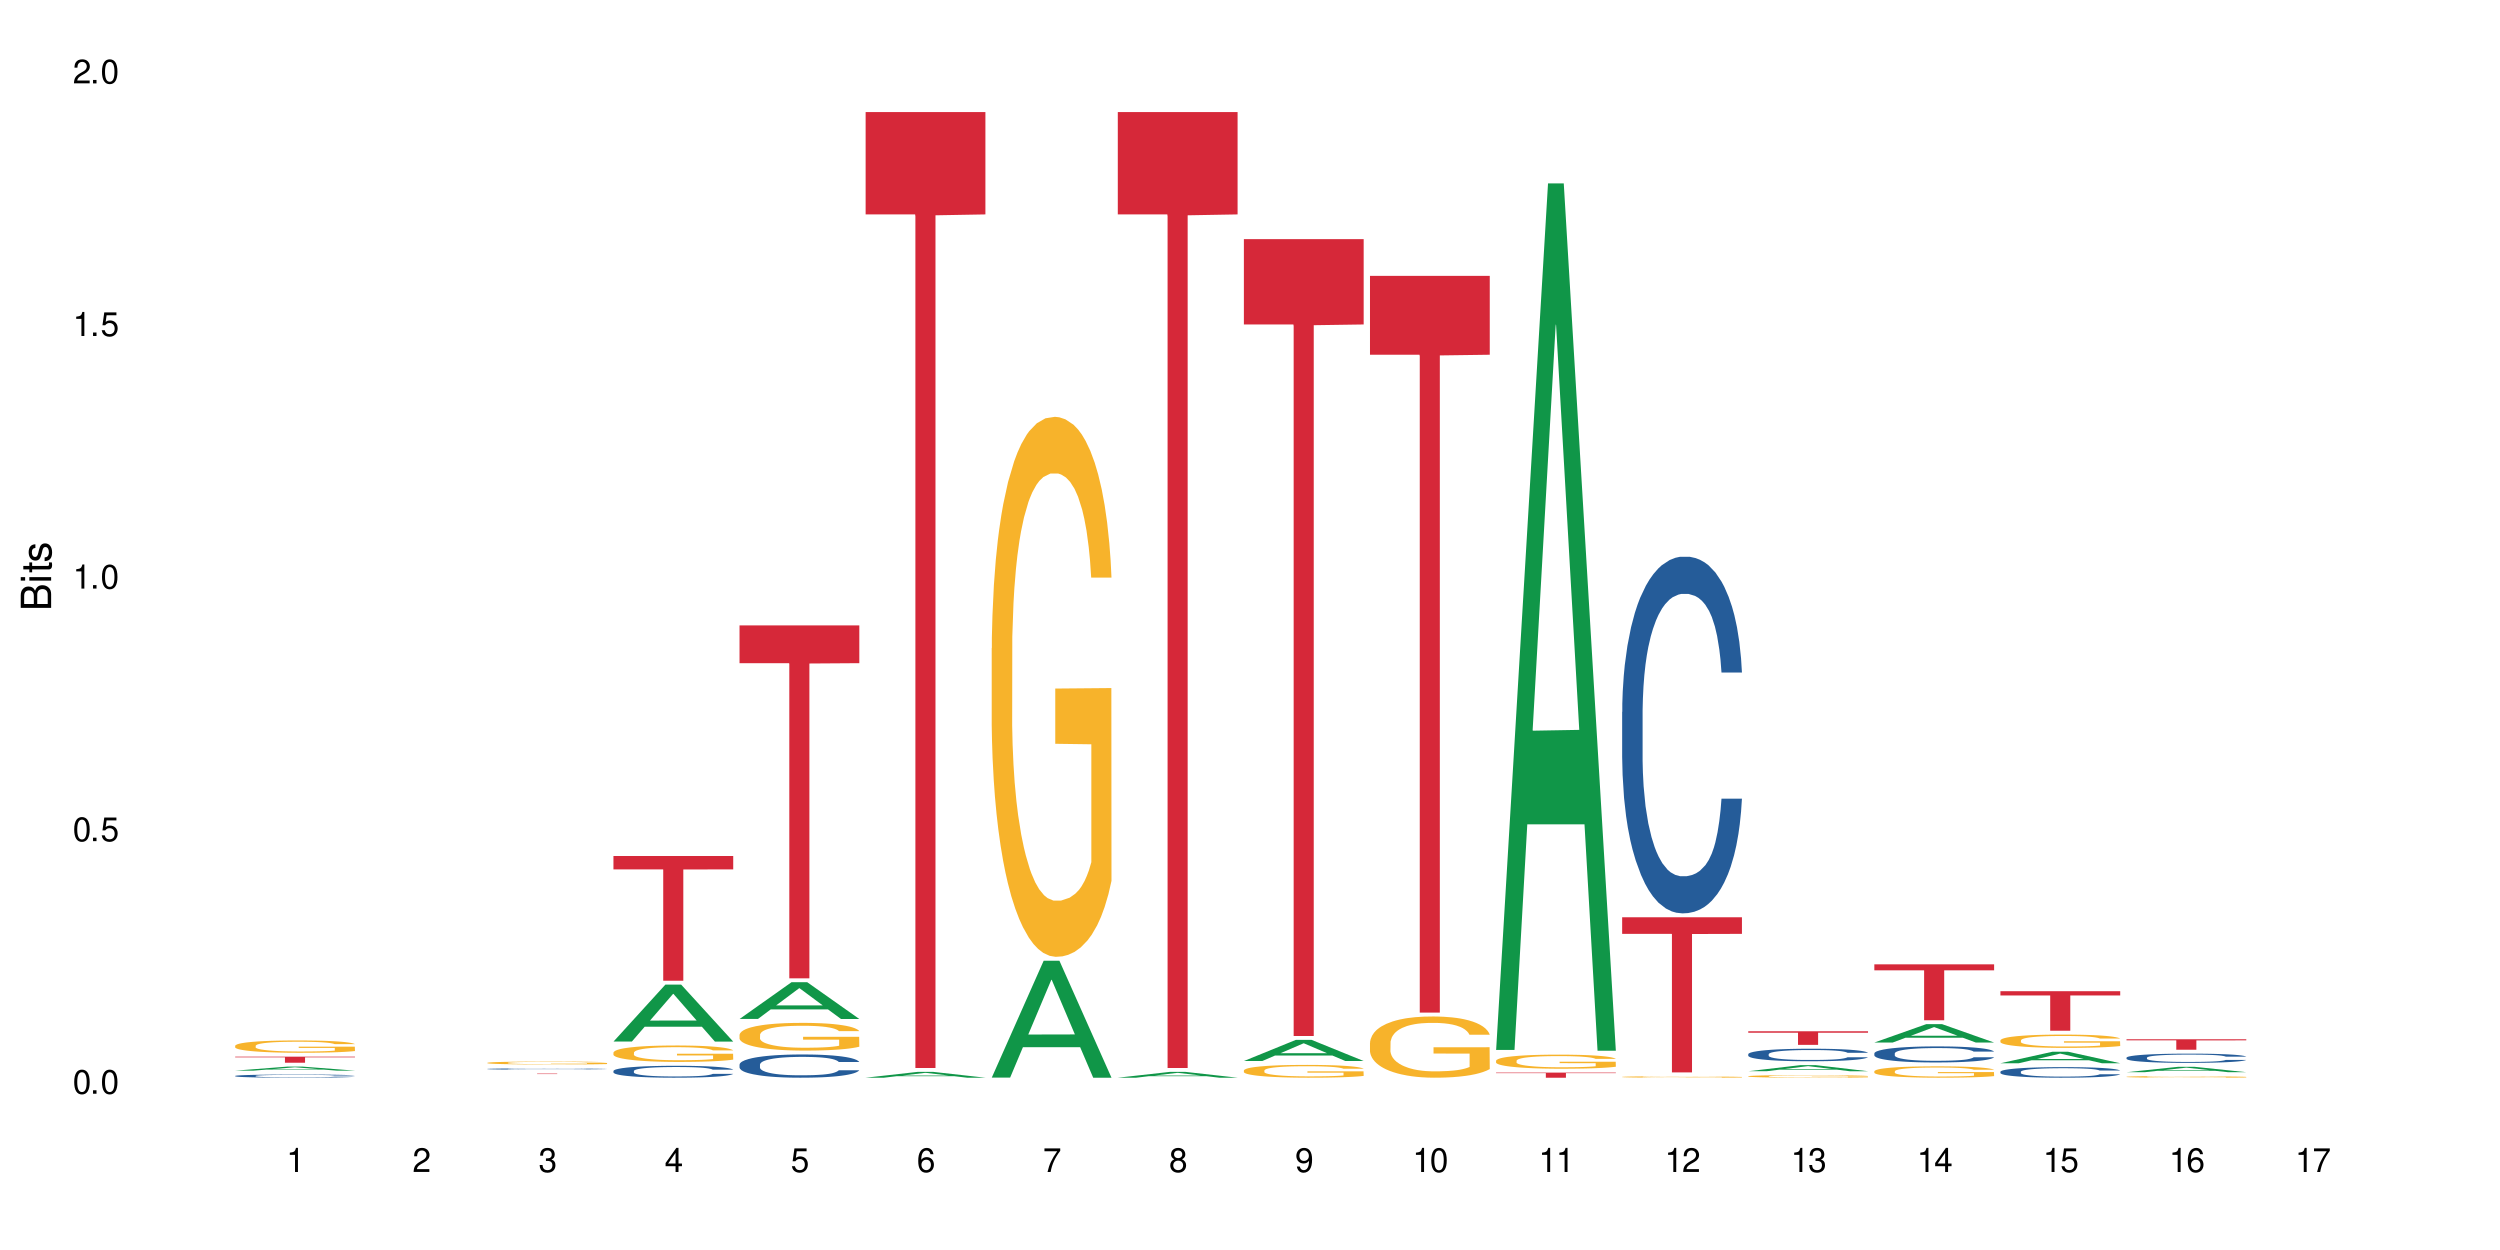 <?xml version="1.0" encoding="UTF-8"?>
<svg xmlns="http://www.w3.org/2000/svg" xmlns:xlink="http://www.w3.org/1999/xlink" width="720" height="360" viewBox="0 0 720 360">
<defs>
<g>
<g id="glyph-0-0">
</g>
<g id="glyph-0-1">
<path d="M 2.641 -6.938 C 2 -6.938 1.422 -6.656 1.078 -6.172 C 0.641 -5.562 0.406 -4.641 0.406 -3.359 C 0.406 -1.016 1.188 0.219 2.641 0.219 C 4.078 0.219 4.859 -1.016 4.859 -3.297 C 4.859 -4.641 4.656 -5.547 4.203 -6.172 C 3.844 -6.656 3.281 -6.938 2.641 -6.938 Z M 2.641 -6.188 C 3.547 -6.188 4 -5.25 4 -3.375 C 4 -1.406 3.562 -0.484 2.625 -0.484 C 1.734 -0.484 1.281 -1.438 1.281 -3.344 C 1.281 -5.25 1.734 -6.188 2.641 -6.188 Z M 2.641 -6.188 "/>
</g>
<g id="glyph-0-2">
<path d="M 1.828 -1 L 0.828 -1 L 0.828 0 L 1.828 0 Z M 1.828 -1 "/>
</g>
<g id="glyph-0-3">
<path d="M 4.562 -6.797 L 1.062 -6.797 L 0.547 -3.094 L 1.328 -3.094 C 1.719 -3.562 2.047 -3.734 2.578 -3.734 C 3.484 -3.734 4.062 -3.109 4.062 -2.094 C 4.062 -1.125 3.484 -0.531 2.578 -0.531 C 1.828 -0.531 1.375 -0.906 1.188 -1.672 L 0.328 -1.672 C 0.453 -1.109 0.547 -0.844 0.75 -0.594 C 1.125 -0.078 1.828 0.219 2.594 0.219 C 3.969 0.219 4.922 -0.781 4.922 -2.219 C 4.922 -3.562 4.031 -4.484 2.719 -4.484 C 2.25 -4.484 1.859 -4.359 1.469 -4.062 L 1.734 -5.969 L 4.562 -5.969 Z M 4.562 -6.797 "/>
</g>
<g id="glyph-0-4">
<path d="M 2.484 -4.938 L 2.484 0 L 3.328 0 L 3.328 -6.938 L 2.766 -6.938 C 2.469 -5.875 2.281 -5.734 0.984 -5.562 L 0.984 -4.938 Z M 2.484 -4.938 "/>
</g>
<g id="glyph-0-5">
<path d="M 4.859 -0.828 L 1.281 -0.828 C 1.359 -1.406 1.672 -1.781 2.5 -2.281 L 3.469 -2.828 C 4.406 -3.344 4.906 -4.062 4.906 -4.906 C 4.906 -5.484 4.672 -6.031 4.266 -6.406 C 3.859 -6.766 3.375 -6.938 2.719 -6.938 C 1.859 -6.938 1.219 -6.625 0.844 -6.031 C 0.609 -5.672 0.5 -5.234 0.484 -4.531 L 1.328 -4.531 C 1.359 -5.016 1.406 -5.281 1.531 -5.516 C 1.75 -5.938 2.188 -6.203 2.703 -6.203 C 3.469 -6.203 4.031 -5.641 4.031 -4.891 C 4.031 -4.344 3.719 -3.859 3.125 -3.516 L 2.234 -3 C 0.812 -2.172 0.406 -1.531 0.328 -0.016 L 4.859 -0.016 Z M 4.859 -0.828 "/>
</g>
<g id="glyph-0-6">
<path d="M 2.125 -3.188 L 2.578 -3.188 C 3.5 -3.188 3.984 -2.766 3.984 -1.922 C 3.984 -1.062 3.469 -0.531 2.594 -0.531 C 1.656 -0.531 1.203 -1 1.156 -2.016 L 0.312 -2.016 C 0.344 -1.453 0.438 -1.094 0.609 -0.781 C 0.953 -0.109 1.625 0.219 2.547 0.219 C 3.953 0.219 4.859 -0.625 4.859 -1.938 C 4.859 -2.828 4.516 -3.297 3.703 -3.594 C 4.344 -3.844 4.656 -4.328 4.656 -5.031 C 4.656 -6.219 3.875 -6.938 2.578 -6.938 C 1.203 -6.938 0.484 -6.172 0.453 -4.703 L 1.297 -4.703 C 1.312 -5.125 1.344 -5.359 1.453 -5.578 C 1.641 -5.969 2.062 -6.203 2.594 -6.203 C 3.344 -6.203 3.797 -5.75 3.797 -5 C 3.797 -4.516 3.609 -4.219 3.25 -4.047 C 3.016 -3.953 2.703 -3.922 2.125 -3.906 Z M 2.125 -3.188 "/>
</g>
<g id="glyph-0-7">
<path d="M 3.141 -1.672 L 3.141 0 L 3.984 0 L 3.984 -1.672 L 4.984 -1.672 L 4.984 -2.438 L 3.984 -2.438 L 3.984 -6.938 L 3.359 -6.938 L 0.266 -2.578 L 0.266 -1.672 Z M 3.141 -2.438 L 1 -2.438 L 3.141 -5.5 Z M 3.141 -2.438 "/>
</g>
<g id="glyph-0-8">
<path d="M 4.781 -5.125 C 4.609 -6.266 3.891 -6.938 2.844 -6.938 C 2.094 -6.938 1.422 -6.578 1.031 -5.953 C 0.594 -5.266 0.406 -4.422 0.406 -3.172 C 0.406 -2 0.578 -1.25 0.984 -0.641 C 1.359 -0.078 1.953 0.219 2.703 0.219 C 3.984 0.219 4.922 -0.75 4.922 -2.094 C 4.922 -3.375 4.062 -4.281 2.844 -4.281 C 2.172 -4.281 1.641 -4.031 1.281 -3.516 C 1.281 -5.234 1.828 -6.188 2.797 -6.188 C 3.391 -6.188 3.797 -5.797 3.938 -5.125 Z M 2.734 -3.531 C 3.547 -3.531 4.062 -2.953 4.062 -2.031 C 4.062 -1.156 3.484 -0.531 2.703 -0.531 C 1.922 -0.531 1.328 -1.188 1.328 -2.078 C 1.328 -2.938 1.906 -3.531 2.734 -3.531 Z M 2.734 -3.531 "/>
</g>
<g id="glyph-0-9">
<path d="M 4.984 -6.797 L 0.438 -6.797 L 0.438 -5.969 L 4.109 -5.969 C 2.5 -3.656 1.828 -2.234 1.328 0 L 2.219 0 C 2.594 -2.172 3.453 -4.047 4.984 -6.094 Z M 4.984 -6.797 "/>
</g>
<g id="glyph-0-10">
<path d="M 3.75 -3.656 C 4.469 -4.094 4.688 -4.438 4.688 -5.078 C 4.688 -6.172 3.844 -6.938 2.641 -6.938 C 1.438 -6.938 0.594 -6.172 0.594 -5.094 C 0.594 -4.438 0.812 -4.094 1.516 -3.656 C 0.734 -3.266 0.359 -2.703 0.359 -1.922 C 0.359 -0.656 1.281 0.219 2.641 0.219 C 3.984 0.219 4.922 -0.656 4.922 -1.922 C 4.922 -2.703 4.531 -3.266 3.75 -3.656 Z M 2.641 -6.188 C 3.359 -6.188 3.812 -5.75 3.812 -5.062 C 3.812 -4.406 3.344 -3.984 2.641 -3.984 C 1.922 -3.984 1.453 -4.406 1.453 -5.078 C 1.453 -5.75 1.922 -6.188 2.641 -6.188 Z M 2.641 -3.266 C 3.484 -3.266 4.062 -2.719 4.062 -1.906 C 4.062 -1.078 3.484 -0.531 2.625 -0.531 C 1.797 -0.531 1.219 -1.094 1.219 -1.906 C 1.219 -2.719 1.781 -3.266 2.641 -3.266 Z M 2.641 -3.266 "/>
</g>
<g id="glyph-0-11">
<path d="M 0.516 -1.578 C 0.672 -0.453 1.406 0.219 2.438 0.219 C 3.188 0.219 3.859 -0.141 4.266 -0.766 C 4.688 -1.453 4.891 -2.297 4.891 -3.547 C 4.891 -4.719 4.703 -5.453 4.312 -6.078 C 3.938 -6.641 3.344 -6.938 2.594 -6.938 C 1.297 -6.938 0.359 -5.969 0.359 -4.625 C 0.359 -3.344 1.234 -2.453 2.453 -2.453 C 3.094 -2.453 3.578 -2.672 4.016 -3.203 C 4 -1.484 3.469 -0.531 2.5 -0.531 C 1.906 -0.531 1.484 -0.906 1.359 -1.578 Z M 2.578 -6.203 C 3.375 -6.203 3.969 -5.531 3.969 -4.641 C 3.969 -3.797 3.391 -3.188 2.547 -3.188 C 1.734 -3.188 1.234 -3.766 1.234 -4.688 C 1.234 -5.562 1.797 -6.203 2.578 -6.203 Z M 2.578 -6.203 "/>
</g>
<g id="glyph-1-0">
</g>
<g id="glyph-1-1">
<path d="M 0 -0.953 L 0 -4.891 C 0 -5.719 -0.234 -6.344 -0.734 -6.797 C -1.188 -7.234 -1.812 -7.469 -2.5 -7.469 C -3.547 -7.469 -4.188 -7 -4.625 -5.875 C -4.984 -6.688 -5.625 -7.094 -6.531 -7.094 C -7.172 -7.094 -7.734 -6.859 -8.141 -6.391 C -8.562 -5.922 -8.75 -5.344 -8.75 -4.5 L -8.75 -0.953 Z M -4.984 -2.062 L -7.766 -2.062 L -7.766 -4.219 C -7.766 -4.844 -7.688 -5.203 -7.453 -5.5 C -7.219 -5.812 -6.859 -5.969 -6.375 -5.969 C -5.891 -5.969 -5.531 -5.812 -5.297 -5.5 C -5.062 -5.203 -4.984 -4.844 -4.984 -4.219 Z M -0.984 -2.062 L -4 -2.062 L -4 -4.781 C -4 -5.766 -3.438 -6.359 -2.484 -6.359 C -1.547 -6.359 -0.984 -5.766 -0.984 -4.781 Z M -0.984 -2.062 "/>
</g>
<g id="glyph-1-2">
<path d="M -6.281 -1.797 L -6.281 -0.797 L 0 -0.797 L 0 -1.797 Z M -8.75 -1.797 L -8.75 -0.797 L -7.484 -0.797 L -7.484 -1.797 Z M -8.75 -1.797 "/>
</g>
<g id="glyph-1-3">
<path d="M -6.281 -3.047 L -6.281 -2.016 L -8.016 -2.016 L -8.016 -1.016 L -6.281 -1.016 L -6.281 -0.172 L -5.469 -0.172 L -5.469 -1.016 L -0.719 -1.016 C -0.078 -1.016 0.281 -1.453 0.281 -2.234 C 0.281 -2.5 0.25 -2.719 0.188 -3.047 L -0.641 -3.047 C -0.609 -2.906 -0.594 -2.766 -0.594 -2.562 C -0.594 -2.141 -0.719 -2.016 -1.156 -2.016 L -5.469 -2.016 L -5.469 -3.047 Z M -6.281 -3.047 "/>
</g>
<g id="glyph-1-4">
<path d="M -4.531 -5.25 C -5.766 -5.25 -6.469 -4.422 -6.469 -2.969 C -6.469 -1.516 -5.719 -0.562 -4.547 -0.562 C -3.562 -0.562 -3.094 -1.062 -2.734 -2.562 L -2.516 -3.484 C -2.344 -4.188 -2.094 -4.469 -1.641 -4.469 C -1.047 -4.469 -0.641 -3.875 -0.641 -3 C -0.641 -2.453 -0.797 -2 -1.062 -1.75 C -1.25 -1.594 -1.422 -1.531 -1.875 -1.469 L -1.875 -0.406 C -0.422 -0.453 0.281 -1.266 0.281 -2.922 C 0.281 -4.5 -0.5 -5.516 -1.719 -5.516 C -2.656 -5.516 -3.172 -4.984 -3.469 -3.734 L -3.703 -2.766 C -3.891 -1.953 -4.156 -1.609 -4.594 -1.609 C -5.188 -1.609 -5.547 -2.125 -5.547 -2.938 C -5.547 -3.75 -5.203 -4.172 -4.531 -4.203 Z M -4.531 -5.25 "/>
</g>
</g>
</defs>
<rect x="-72" y="-36" width="864" height="432" fill="rgb(100%, 100%, 100%)" fill-opacity="1"/>
<path fill-rule="nonzero" fill="rgb(6.275%, 58.824%, 28.235%)" fill-opacity="1" d="M 67.73 308.344 L 67.77 308.344 L 82.695 307.188 L 87.227 307.188 L 102.23 308.344 L 96.957 308.344 L 93.199 308.043 L 76.723 308.043 L 73.039 308.344 L 67.73 308.344 L 78.309 307.918 L 91.688 307.918 L 85.016 307.379 L 84.941 307.375 L 84.871 307.379 L 78.273 307.918 L 78.309 307.918 Z M 67.73 308.344 "/>
<path fill-rule="nonzero" fill="rgb(14.51%, 36.078%, 60%)" fill-opacity="1" d="M 67.73 309.859 L 67.773 309.859 L 67.773 309.84 L 67.898 309.809 L 68.195 309.77 L 68.488 309.742 L 69.246 309.691 L 70.297 309.645 L 71.391 309.605 L 72.191 309.586 L 72.906 309.566 L 74.547 309.535 L 75.598 309.52 L 76.734 309.508 L 78.121 309.492 L 79.133 309.484 L 81.402 309.469 L 83.086 309.465 L 84.391 309.461 L 87.211 309.461 L 88.891 309.465 L 90.113 309.469 L 91.457 309.477 L 92.594 309.484 L 94.57 309.504 L 96.34 309.527 L 97.137 309.539 L 98.402 309.566 L 99.367 309.59 L 100.043 309.613 L 100.797 309.645 L 101.473 309.68 L 101.977 309.723 L 102.23 309.762 L 96.34 309.762 L 96.043 309.727 L 95.707 309.699 L 95.078 309.664 L 94.445 309.641 L 93.562 309.617 L 92.762 309.602 L 91.668 309.586 L 90.703 309.574 L 89.691 309.566 L 88.723 309.562 L 86.875 309.559 L 83.93 309.559 L 82.289 309.566 L 81.402 309.57 L 80.141 309.582 L 79.258 309.594 L 78.207 309.613 L 77.492 309.625 L 76.609 309.648 L 75.977 309.668 L 75.262 309.695 L 74.84 309.715 L 74.461 309.738 L 74.125 309.766 L 73.875 309.797 L 73.703 309.828 L 73.621 309.855 L 73.621 309.988 L 73.703 310.016 L 73.914 310.051 L 74.461 310.105 L 75.262 310.148 L 76.188 310.184 L 77.07 310.207 L 77.574 310.219 L 78.25 310.234 L 79.301 310.25 L 80.816 310.266 L 81.699 310.273 L 83.043 310.281 L 84.434 310.285 L 86.285 310.285 L 87.926 310.281 L 89.02 310.277 L 90.156 310.27 L 91.711 310.254 L 92.68 310.242 L 93.52 310.227 L 94.152 310.211 L 94.57 310.195 L 95.203 310.172 L 95.707 310.141 L 96.086 310.113 L 96.34 310.086 L 102.23 310.086 L 101.977 310.117 L 101.598 310.152 L 101.219 310.176 L 100.629 310.203 L 99.957 310.23 L 98.988 310.258 L 98.191 310.277 L 97.137 310.301 L 96.172 310.316 L 95.117 310.328 L 93.562 310.348 L 92.551 310.355 L 91.457 310.363 L 90.156 310.371 L 88.516 310.375 L 86.746 310.379 L 83.34 310.379 L 82.035 310.375 L 80.309 310.367 L 78.164 310.352 L 76.609 310.336 L 75.387 310.32 L 74.336 310.305 L 73.156 310.281 L 71.645 310.242 L 70.719 310.215 L 70.086 310.191 L 69.371 310.16 L 68.867 310.129 L 68.277 310.082 L 67.855 310.023 L 67.73 309.977 Z M 67.73 309.859 "/>
<path fill-rule="nonzero" fill="rgb(96.863%, 70.196%, 16.863%)" fill-opacity="1" d="M 67.73 301.172 L 67.773 301.168 L 67.773 301.102 L 67.941 300.957 L 68.363 300.754 L 68.91 300.59 L 69.496 300.461 L 69.875 300.395 L 70.508 300.297 L 71.055 300.223 L 72.441 300.078 L 74.211 299.941 L 75.176 299.883 L 76.27 299.828 L 77.828 299.766 L 78.543 299.746 L 80.73 299.691 L 83.215 299.66 L 85.949 299.648 L 87.211 299.652 L 88.934 299.668 L 91.289 299.703 L 92.637 299.734 L 93.688 299.766 L 94.781 299.809 L 96.129 299.875 L 97.391 299.953 L 98.402 300.031 L 99.41 300.125 L 100.25 300.23 L 100.965 300.344 L 101.598 300.48 L 101.977 300.594 L 102.23 300.707 L 96.383 300.707 L 96.043 300.594 L 95.664 300.508 L 95.035 300.398 L 94.402 300.32 L 93.773 300.262 L 92.594 300.176 L 91.586 300.125 L 90.324 300.078 L 89.102 300.051 L 87.715 300.031 L 86.875 300.023 L 84.645 300.023 L 82.625 300.047 L 81.445 300.07 L 80.605 300.098 L 79.426 300.145 L 78.711 300.184 L 78.289 300.211 L 77.027 300.312 L 76.188 300.402 L 75.723 300.465 L 75.137 300.562 L 74.715 300.648 L 74.25 300.777 L 74 300.875 L 73.664 301.098 L 73.621 301.68 L 73.746 301.805 L 74 301.938 L 74.336 302.051 L 74.84 302.176 L 75.348 302.27 L 76.23 302.395 L 76.988 302.48 L 77.574 302.535 L 78.711 302.621 L 79.176 302.652 L 80.27 302.711 L 81.402 302.758 L 82.793 302.793 L 83.844 302.812 L 85.527 302.832 L 87.672 302.832 L 90.195 302.812 L 91.797 302.785 L 92.891 302.758 L 93.605 302.738 L 94.488 302.699 L 95.117 302.668 L 95.707 302.633 L 96.422 302.578 L 96.422 301.805 L 86.031 301.801 L 86.031 301.438 L 102.188 301.434 L 102.23 302.699 L 101.344 302.789 L 100.25 302.871 L 99.199 302.938 L 98.105 302.992 L 96.551 303.055 L 95.289 303.094 L 93.352 303.137 L 91.586 303.168 L 89.734 303.188 L 88.094 303.195 L 86.156 303.199 L 84.434 303.195 L 82.582 303.176 L 81.109 303.148 L 79.762 303.117 L 78.418 303.074 L 76.734 303.004 L 75.641 302.949 L 74.504 302.883 L 73.367 302.801 L 72.359 302.715 L 71.688 302.645 L 71.012 302.566 L 70.297 302.469 L 69.625 302.359 L 69.121 302.262 L 68.656 302.148 L 68.32 302.039 L 67.984 301.895 L 67.816 301.777 L 67.73 301.676 Z M 67.73 301.172 "/>
<path fill-rule="nonzero" fill="rgb(83.922%, 15.686%, 22.353%)" fill-opacity="1" d="M 67.73 304.316 L 102.23 304.316 L 102.23 304.504 L 87.852 304.508 L 87.852 306.07 L 82.066 306.07 L 82.066 304.508 L 81.984 304.504 L 67.73 304.504 Z M 67.73 304.316 "/>
<path fill-rule="nonzero" fill="rgb(14.51%, 36.078%, 60%)" fill-opacity="1" d="M 140.359 307.855 L 140.398 307.855 L 140.398 307.848 L 140.527 307.832 L 140.82 307.816 L 141.117 307.805 L 141.871 307.785 L 142.926 307.766 L 144.02 307.75 L 144.816 307.738 L 145.531 307.734 L 147.172 307.719 L 148.227 307.715 L 149.359 307.707 L 150.75 307.699 L 151.758 307.699 L 154.031 307.691 L 155.715 307.691 L 157.02 307.688 L 159.836 307.688 L 161.52 307.691 L 162.738 307.691 L 164.086 307.695 L 165.223 307.699 L 167.199 307.707 L 168.965 307.715 L 169.766 307.719 L 171.027 307.73 L 171.996 307.742 L 172.668 307.75 L 173.426 307.766 L 174.098 307.781 L 174.605 307.797 L 174.855 307.812 L 168.965 307.812 L 168.672 307.797 L 168.336 307.789 L 167.703 307.773 L 167.074 307.762 L 166.191 307.754 L 165.391 307.746 L 164.297 307.738 L 163.328 307.734 L 162.32 307.734 L 161.352 307.73 L 159.5 307.727 L 157.355 307.727 L 156.555 307.73 L 154.914 307.73 L 154.031 307.734 L 152.77 307.738 L 151.887 307.742 L 150.832 307.75 L 150.117 307.758 L 149.234 307.766 L 148.605 307.773 L 147.891 307.785 L 147.469 307.793 L 147.09 307.805 L 146.754 307.816 L 146.5 307.828 L 146.332 307.84 L 146.25 307.852 L 146.25 307.906 L 146.332 307.922 L 146.543 307.934 L 147.09 307.957 L 147.891 307.977 L 148.812 307.988 L 149.699 308 L 150.203 308.004 L 150.875 308.012 L 151.926 308.02 L 153.441 308.023 L 154.324 308.027 L 155.672 308.031 L 160.551 308.031 L 161.645 308.027 L 162.781 308.027 L 164.34 308.02 L 165.305 308.016 L 166.148 308.008 L 166.777 308 L 167.199 307.996 L 167.832 307.984 L 168.336 307.973 L 168.715 307.961 L 168.965 307.949 L 174.855 307.949 L 174.605 307.961 L 174.227 307.977 L 173.848 307.984 L 173.258 308 L 172.586 308.008 L 171.617 308.023 L 170.816 308.031 L 169.766 308.039 L 168.797 308.047 L 167.746 308.051 L 166.191 308.059 L 165.18 308.062 L 164.086 308.066 L 162.781 308.066 L 161.141 308.07 L 154.664 308.07 L 152.938 308.066 L 150.793 308.059 L 149.234 308.055 L 148.016 308.047 L 146.965 308.039 L 145.785 308.031 L 144.27 308.016 L 143.344 308.004 L 142.715 307.992 L 142 307.98 L 141.492 307.969 L 140.906 307.949 L 140.484 307.922 L 140.359 307.902 Z M 140.359 307.855 "/>
<path fill-rule="nonzero" fill="rgb(96.863%, 70.196%, 16.863%)" fill-opacity="1" d="M 140.359 306.09 L 140.398 306.086 L 140.398 306.074 L 140.57 306.039 L 140.988 305.988 L 141.535 305.949 L 142.125 305.918 L 142.504 305.902 L 143.137 305.879 L 143.684 305.863 L 145.07 305.828 L 146.836 305.797 L 147.805 305.781 L 148.898 305.77 L 150.457 305.754 L 151.172 305.75 L 153.359 305.738 L 155.84 305.73 L 158.574 305.727 L 159.836 305.727 L 161.562 305.73 L 163.918 305.738 L 165.266 305.746 L 166.316 305.754 L 167.41 305.766 L 168.754 305.781 L 170.02 305.797 L 171.027 305.816 L 172.039 305.84 L 172.879 305.863 L 173.594 305.891 L 174.227 305.926 L 174.605 305.953 L 174.855 305.977 L 169.008 305.977 L 168.672 305.953 L 168.293 305.93 L 167.66 305.906 L 167.031 305.887 L 166.398 305.871 L 165.223 305.852 L 164.211 305.84 L 162.949 305.828 L 161.73 305.82 L 160.34 305.816 L 157.27 305.816 L 155.25 305.82 L 154.074 305.828 L 153.23 305.832 L 152.055 305.844 L 151.34 305.855 L 150.918 305.859 L 149.656 305.883 L 148.812 305.906 L 148.352 305.922 L 147.762 305.945 L 147.344 305.965 L 146.879 305.996 L 146.625 306.02 L 146.289 306.07 L 146.25 306.211 L 146.375 306.238 L 146.625 306.27 L 146.965 306.297 L 147.469 306.328 L 147.973 306.352 L 148.855 306.379 L 149.613 306.398 L 150.203 306.414 L 151.34 306.434 L 151.801 306.441 L 152.895 306.457 L 154.031 306.465 L 155.418 306.477 L 156.473 306.48 L 158.152 306.484 L 160.301 306.484 L 162.824 306.48 L 164.422 306.473 L 165.516 306.465 L 166.23 306.461 L 167.113 306.453 L 167.746 306.445 L 168.336 306.438 L 169.051 306.422 L 169.051 306.238 L 158.66 306.238 L 158.66 306.152 L 174.812 306.152 L 174.855 306.453 L 173.973 306.473 L 172.879 306.492 L 171.828 306.508 L 170.734 306.523 L 169.176 306.535 L 167.914 306.547 L 165.98 306.559 L 164.211 306.562 L 162.359 306.57 L 157.059 306.57 L 155.211 306.566 L 153.738 306.559 L 151.043 306.543 L 149.359 306.523 L 148.266 306.512 L 147.133 306.496 L 145.996 306.477 L 144.984 306.457 L 144.312 306.441 L 143.641 306.422 L 142.926 306.398 L 142.25 306.371 L 141.746 306.348 L 141.285 306.32 L 140.945 306.297 L 140.609 306.262 L 140.441 306.234 L 140.359 306.211 Z M 140.359 306.09 "/>
<path fill-rule="nonzero" fill="rgb(83.922%, 15.686%, 22.353%)" fill-opacity="1" d="M 140.359 309.188 L 174.855 309.188 L 174.855 309.203 L 160.477 309.203 L 160.477 309.34 L 154.695 309.34 L 154.695 309.207 L 154.609 309.203 L 140.359 309.203 Z M 140.359 309.188 "/>
<path fill-rule="nonzero" fill="rgb(6.275%, 58.824%, 28.235%)" fill-opacity="1" d="M 176.672 299.969 L 176.707 299.953 L 191.637 283.562 L 196.168 283.562 L 211.168 299.984 L 205.898 299.984 L 202.141 295.699 L 185.664 295.699 L 181.98 299.969 L 176.672 299.969 L 187.25 293.926 L 200.629 293.91 L 193.957 286.246 L 193.883 286.23 L 193.809 286.277 L 187.211 293.91 L 187.25 293.926 Z M 176.672 299.969 "/>
<path fill-rule="nonzero" fill="rgb(14.51%, 36.078%, 60%)" fill-opacity="1" d="M 176.672 308.441 L 176.715 308.438 L 176.715 308.363 L 176.84 308.242 L 177.133 308.094 L 177.43 307.988 L 178.188 307.805 L 179.238 307.625 L 180.332 307.488 L 181.133 307.406 L 181.848 307.344 L 183.488 307.227 L 184.539 307.168 L 185.676 307.113 L 187.062 307.062 L 188.074 307.031 L 190.344 306.98 L 192.027 306.957 L 193.332 306.949 L 196.152 306.949 L 197.832 306.961 L 199.055 306.977 L 200.398 307.004 L 201.535 307.031 L 203.512 307.098 L 205.281 307.188 L 206.078 307.238 L 207.34 307.336 L 208.309 307.43 L 208.98 307.512 L 209.738 307.625 L 210.414 307.766 L 210.918 307.926 L 211.168 308.062 L 205.281 308.062 L 204.984 307.938 L 204.648 307.84 L 204.02 307.711 L 203.387 307.621 L 202.504 307.527 L 201.703 307.469 L 200.609 307.41 L 199.641 307.371 L 198.633 307.344 L 197.664 307.324 L 195.812 307.305 L 193.668 307.305 L 192.867 307.312 L 191.227 307.336 L 190.344 307.359 L 189.082 307.402 L 188.199 307.445 L 187.148 307.508 L 186.434 307.559 L 185.547 307.641 L 184.918 307.715 L 184.203 307.816 L 183.781 307.895 L 183.402 307.984 L 183.066 308.086 L 182.812 308.195 L 182.645 308.312 L 182.562 308.426 L 182.562 308.91 L 182.645 309.023 L 182.855 309.156 L 183.402 309.348 L 184.203 309.516 L 185.129 309.645 L 186.012 309.738 L 186.516 309.785 L 187.188 309.832 L 188.242 309.898 L 189.754 309.961 L 190.641 309.984 L 191.984 310.008 L 193.375 310.023 L 195.227 310.023 L 196.867 310.008 L 197.961 309.992 L 199.094 309.969 L 200.652 309.914 L 201.621 309.863 L 202.461 309.805 L 203.094 309.746 L 203.512 309.695 L 204.145 309.598 L 204.648 309.492 L 205.027 309.383 L 205.281 309.277 L 211.168 309.277 L 210.918 309.402 L 210.539 309.523 L 210.16 309.613 L 209.57 309.723 L 208.898 309.82 L 207.93 309.93 L 207.133 310.004 L 206.078 310.082 L 205.113 310.141 L 204.059 310.195 L 202.504 310.258 L 201.492 310.289 L 200.398 310.316 L 199.094 310.344 L 197.453 310.363 L 195.688 310.375 L 194.047 310.379 L 192.281 310.375 L 190.977 310.359 L 189.25 310.332 L 187.105 310.277 L 185.547 310.215 L 184.328 310.156 L 183.277 310.094 L 182.098 310.008 L 180.586 309.871 L 179.66 309.766 L 179.027 309.676 L 178.312 309.555 L 177.809 309.445 L 177.219 309.27 L 176.797 309.047 L 176.672 308.875 Z M 176.672 308.441 "/>
<path fill-rule="nonzero" fill="rgb(96.863%, 70.196%, 16.863%)" fill-opacity="1" d="M 176.672 303.129 L 176.715 303.125 L 176.715 303.039 L 176.883 302.844 L 177.305 302.574 L 177.852 302.355 L 178.438 302.184 L 178.816 302.09 L 179.449 301.961 L 179.996 301.867 L 181.383 301.672 L 183.152 301.492 L 184.117 301.414 L 185.211 301.34 L 186.77 301.258 L 187.484 301.227 L 189.672 301.16 L 192.152 301.117 L 194.887 301.102 L 196.152 301.105 L 197.875 301.125 L 200.23 301.172 L 201.578 301.215 L 202.629 301.258 L 203.723 301.312 L 205.07 301.402 L 206.332 301.504 L 207.34 301.609 L 208.352 301.738 L 209.191 301.875 L 209.906 302.027 L 210.539 302.207 L 210.918 302.359 L 211.168 302.512 L 205.32 302.512 L 204.984 302.359 L 204.605 302.242 L 203.977 302.102 L 203.344 301.996 L 202.715 301.914 L 201.535 301.801 L 200.527 301.734 L 199.266 301.672 L 198.043 301.633 L 196.656 301.609 L 195.812 301.598 L 193.586 301.598 L 191.566 301.629 L 190.387 301.664 L 189.547 301.699 L 188.367 301.762 L 187.652 301.816 L 187.23 301.852 L 185.969 301.984 L 185.129 302.105 L 184.664 302.188 L 184.078 302.316 L 183.656 302.434 L 183.191 302.605 L 182.941 302.734 L 182.605 303.027 L 182.562 303.805 L 182.688 303.969 L 182.941 304.148 L 183.277 304.305 L 183.781 304.469 L 184.285 304.594 L 185.172 304.762 L 185.926 304.875 L 186.516 304.945 L 187.652 305.062 L 188.113 305.102 L 189.207 305.18 L 190.344 305.242 L 191.734 305.293 L 192.785 305.316 L 194.469 305.34 L 196.613 305.34 L 199.137 305.312 L 200.734 305.277 L 201.828 305.246 L 202.547 305.215 L 203.43 305.168 L 204.059 305.125 L 204.648 305.078 L 205.363 305.004 L 205.363 303.969 L 194.973 303.965 L 194.973 303.48 L 211.129 303.477 L 211.168 305.168 L 210.285 305.285 L 209.191 305.395 L 208.141 305.48 L 207.047 305.555 L 205.488 305.637 L 204.227 305.691 L 202.293 305.75 L 200.527 305.789 L 198.676 305.816 L 197.035 305.828 L 195.098 305.832 L 193.375 305.824 L 191.523 305.797 L 190.051 305.762 L 188.703 305.719 L 187.359 305.664 L 185.676 305.574 L 184.582 305.5 L 183.445 305.41 L 182.309 305.301 L 181.301 305.184 L 180.625 305.094 L 179.953 304.988 L 179.238 304.859 L 178.566 304.715 L 178.059 304.578 L 177.598 304.43 L 177.262 304.285 L 176.926 304.09 L 176.758 303.938 L 176.672 303.801 Z M 176.672 303.129 "/>
<path fill-rule="nonzero" fill="rgb(83.922%, 15.686%, 22.353%)" fill-opacity="1" d="M 176.672 246.535 L 211.168 246.535 L 211.168 250.379 L 196.793 250.414 L 196.793 282.445 L 191.008 282.445 L 191.008 250.445 L 190.922 250.379 L 176.672 250.379 Z M 176.672 246.535 "/>
<path fill-rule="nonzero" fill="rgb(6.275%, 58.824%, 28.235%)" fill-opacity="1" d="M 212.984 293.457 L 213.023 293.449 L 227.949 282.879 L 232.484 282.879 L 247.484 293.469 L 242.211 293.469 L 238.453 290.703 L 221.977 290.703 L 218.293 293.457 L 212.984 293.457 L 223.562 289.562 L 236.941 289.551 L 230.27 284.609 L 230.199 284.598 L 230.125 284.629 L 223.527 289.551 L 223.562 289.562 Z M 212.984 293.457 "/>
<path fill-rule="nonzero" fill="rgb(14.51%, 36.078%, 60%)" fill-opacity="1" d="M 212.984 306.602 L 213.027 306.594 L 213.027 306.449 L 213.152 306.215 L 213.449 305.922 L 213.742 305.723 L 214.5 305.359 L 215.551 305.012 L 216.645 304.742 L 217.445 304.582 L 218.16 304.461 L 219.801 304.234 L 220.852 304.121 L 221.988 304.016 L 223.375 303.91 L 224.387 303.852 L 226.66 303.754 L 228.34 303.711 L 229.645 303.691 L 232.465 303.691 L 234.148 303.715 L 235.367 303.746 L 236.715 303.797 L 237.848 303.852 L 239.828 303.984 L 241.594 304.156 L 242.395 304.254 L 243.656 304.441 L 244.621 304.625 L 245.297 304.785 L 246.055 305.012 L 246.727 305.285 L 247.23 305.598 L 247.484 305.863 L 241.594 305.863 L 241.301 305.617 L 240.961 305.426 L 240.332 305.176 L 239.699 305 L 238.816 304.824 L 238.016 304.707 L 236.922 304.59 L 235.957 304.516 L 234.945 304.461 L 233.98 304.426 L 232.129 304.387 L 229.98 304.387 L 229.184 304.402 L 227.543 304.449 L 226.66 304.492 L 225.395 304.578 L 224.512 304.656 L 223.461 304.781 L 222.746 304.883 L 221.863 305.043 L 221.23 305.184 L 220.516 305.387 L 220.094 305.539 L 219.715 305.707 L 219.379 305.91 L 219.129 306.125 L 218.961 306.352 L 218.875 306.57 L 218.875 307.52 L 218.961 307.738 L 219.168 307.996 L 219.715 308.367 L 220.516 308.691 L 221.441 308.949 L 222.324 309.133 L 222.828 309.219 L 223.504 309.316 L 224.555 309.438 L 226.07 309.559 L 226.953 309.609 L 228.301 309.656 L 229.688 309.684 L 231.539 309.684 L 233.18 309.656 L 234.273 309.629 L 235.41 309.578 L 236.965 309.477 L 237.934 309.375 L 238.773 309.262 L 239.406 309.145 L 239.828 309.047 L 240.457 308.855 L 240.961 308.648 L 241.34 308.434 L 241.594 308.227 L 247.484 308.227 L 247.23 308.473 L 246.852 308.711 L 246.473 308.887 L 245.883 309.102 L 245.211 309.293 L 244.242 309.504 L 243.445 309.645 L 242.395 309.797 L 241.426 309.914 L 240.375 310.02 L 238.816 310.141 L 237.809 310.203 L 236.715 310.258 L 235.41 310.305 L 233.77 310.348 L 232 310.375 L 230.359 310.379 L 228.594 310.367 L 227.289 310.344 L 225.566 310.289 L 223.418 310.176 L 221.863 310.062 L 220.641 309.945 L 219.59 309.824 L 218.414 309.656 L 216.898 309.391 L 215.973 309.18 L 215.34 309.012 L 214.625 308.773 L 214.121 308.559 L 213.531 308.215 L 213.113 307.781 L 212.984 307.445 Z M 212.984 306.602 "/>
<path fill-rule="nonzero" fill="rgb(96.863%, 70.196%, 16.863%)" fill-opacity="1" d="M 212.984 298.008 L 213.027 298 L 213.027 297.855 L 213.195 297.527 L 213.617 297.074 L 214.164 296.703 L 214.754 296.41 L 215.133 296.258 L 215.762 296.039 L 216.309 295.879 L 217.699 295.547 L 219.465 295.242 L 220.434 295.109 L 221.527 294.988 L 223.082 294.848 L 223.797 294.797 L 225.984 294.68 L 228.469 294.609 L 231.203 294.586 L 232.465 294.594 L 234.188 294.621 L 236.547 294.703 L 237.891 294.773 L 238.941 294.848 L 240.035 294.941 L 241.383 295.09 L 242.645 295.266 L 243.656 295.438 L 244.664 295.656 L 245.508 295.891 L 246.223 296.148 L 246.852 296.453 L 247.23 296.707 L 247.484 296.965 L 241.637 296.965 L 241.301 296.707 L 240.922 296.512 L 240.289 296.27 L 239.656 296.098 L 239.027 295.957 L 237.848 295.766 L 236.84 295.652 L 235.578 295.547 L 234.355 295.484 L 232.969 295.438 L 232.129 295.426 L 229.898 295.426 L 227.879 295.477 L 226.699 295.535 L 225.859 295.594 L 224.68 295.703 L 223.965 295.789 L 223.547 295.848 L 222.281 296.074 L 221.441 296.277 L 220.98 296.418 L 220.391 296.637 L 219.969 296.832 L 219.508 297.125 L 219.254 297.344 L 218.918 297.84 L 218.875 299.152 L 219 299.43 L 219.254 299.73 L 219.59 299.992 L 220.094 300.27 L 220.602 300.48 L 221.484 300.766 L 222.242 300.953 L 222.828 301.078 L 223.965 301.277 L 224.43 301.34 L 225.523 301.473 L 226.66 301.574 L 228.047 301.664 L 229.098 301.707 L 230.781 301.742 L 232.926 301.742 L 235.449 301.699 L 237.051 301.641 L 238.145 301.582 L 238.859 301.531 L 239.742 301.449 L 240.375 301.379 L 240.961 301.297 L 241.676 301.172 L 241.676 299.43 L 231.285 299.422 L 231.285 298.605 L 247.441 298.598 L 247.484 301.449 L 246.602 301.648 L 245.508 301.836 L 244.453 301.984 L 243.359 302.109 L 241.805 302.246 L 240.543 302.332 L 238.605 302.438 L 236.84 302.5 L 234.988 302.547 L 233.348 302.566 L 231.414 302.574 L 229.688 302.559 L 227.836 302.516 L 226.363 302.457 L 225.02 302.387 L 223.672 302.289 L 221.988 302.137 L 220.895 302.012 L 219.758 301.859 L 218.621 301.676 L 217.613 301.48 L 216.941 301.328 L 216.266 301.152 L 215.551 300.934 L 214.879 300.684 L 214.375 300.457 L 213.91 300.203 L 213.574 299.961 L 213.238 299.633 L 213.07 299.371 L 212.984 299.145 Z M 212.984 298.008 "/>
<path fill-rule="nonzero" fill="rgb(83.922%, 15.686%, 22.353%)" fill-opacity="1" d="M 212.984 180.113 L 247.484 180.113 L 247.484 190.992 L 233.105 191.09 L 233.105 281.762 L 227.32 281.762 L 227.32 191.184 L 227.238 190.992 L 212.984 190.992 Z M 212.984 180.113 "/>
<path fill-rule="nonzero" fill="rgb(6.275%, 58.824%, 28.235%)" fill-opacity="1" d="M 249.301 310.379 L 249.336 310.375 L 264.262 308.703 L 268.797 308.703 L 283.797 310.379 L 278.527 310.379 L 274.766 309.941 L 258.293 309.941 L 254.605 310.379 L 249.301 310.379 L 259.875 309.762 L 273.258 309.758 L 266.586 308.977 L 266.512 308.977 L 266.438 308.98 L 259.84 309.758 L 259.875 309.762 Z M 249.301 310.379 "/>
<path fill-rule="nonzero" fill="rgb(83.922%, 15.686%, 22.353%)" fill-opacity="1" d="M 249.301 32.281 L 283.797 32.281 L 283.797 61.75 L 269.418 62.008 L 269.418 307.586 L 263.633 307.586 L 263.633 62.266 L 263.551 61.75 L 249.301 61.75 Z M 249.301 32.281 "/>
<path fill-rule="nonzero" fill="rgb(6.275%, 58.824%, 28.235%)" fill-opacity="1" d="M 285.613 310.348 L 285.648 310.316 L 300.578 276.688 L 305.109 276.688 L 320.109 310.379 L 314.84 310.379 L 311.082 301.586 L 294.605 301.586 L 290.922 310.348 L 285.613 310.348 L 296.191 297.945 L 309.57 297.914 L 302.898 282.191 L 302.824 282.16 L 302.75 282.254 L 296.152 297.914 L 296.191 297.945 Z M 285.613 310.348 "/>
<path fill-rule="nonzero" fill="rgb(96.863%, 70.196%, 16.863%)" fill-opacity="1" d="M 285.613 186.656 L 285.656 186.516 L 285.656 183.676 L 285.824 177.281 L 286.242 168.477 L 286.789 161.234 L 287.379 155.551 L 287.758 152.57 L 288.391 148.309 L 288.938 145.184 L 290.324 138.793 L 292.09 132.828 L 293.059 130.27 L 294.152 127.855 L 295.711 125.156 L 296.426 124.164 L 298.613 121.891 L 301.094 120.469 L 303.828 120.043 L 305.09 120.184 L 306.816 120.754 L 309.172 122.316 L 310.52 123.738 L 311.57 125.156 L 312.664 127.004 L 314.012 129.844 L 315.273 133.254 L 316.281 136.66 L 317.293 140.922 L 318.133 145.469 L 318.848 150.438 L 319.48 156.402 L 319.859 161.375 L 320.109 166.348 L 314.262 166.348 L 313.926 161.375 L 313.547 157.539 L 312.918 152.852 L 312.285 149.445 L 311.656 146.746 L 310.477 143.055 L 309.465 140.781 L 308.203 138.793 L 306.984 137.512 L 305.598 136.66 L 304.754 136.379 L 302.523 136.379 L 300.504 137.371 L 299.328 138.508 L 298.484 139.645 L 297.309 141.773 L 296.594 143.48 L 296.172 144.617 L 294.91 149.02 L 294.07 152.996 L 293.605 155.695 L 293.016 159.953 L 292.598 163.789 L 292.133 169.473 L 291.883 173.73 L 291.543 183.391 L 291.504 208.957 L 291.629 214.355 L 291.883 220.176 L 292.219 225.289 L 292.723 230.688 L 293.227 234.805 L 294.109 240.344 L 294.867 244.039 L 295.457 246.453 L 296.594 250.289 L 297.055 251.566 L 298.148 254.121 L 299.285 256.109 L 300.676 257.816 L 301.727 258.668 L 303.41 259.379 L 305.555 259.379 L 308.078 258.527 L 309.676 257.391 L 310.77 256.254 L 311.484 255.258 L 312.371 253.695 L 313 252.277 L 313.59 250.715 L 314.305 248.301 L 314.305 214.355 L 303.914 214.211 L 303.914 198.305 L 320.07 198.16 L 320.109 253.695 L 319.227 257.531 L 318.133 261.223 L 317.082 264.066 L 315.988 266.48 L 314.43 269.18 L 313.168 270.883 L 311.234 272.871 L 309.465 274.148 L 307.617 275 L 305.977 275.43 L 304.039 275.57 L 302.316 275.285 L 300.465 274.434 L 298.992 273.297 L 297.645 271.879 L 296.297 270.031 L 294.617 267.047 L 293.523 264.633 L 292.387 261.652 L 291.25 258.102 L 290.242 254.266 L 289.566 251.281 L 288.895 247.875 L 288.18 243.613 L 287.504 238.785 L 287 234.379 L 286.539 229.41 L 286.203 224.723 L 285.863 218.332 L 285.695 213.219 L 285.613 208.812 Z M 285.613 186.656 "/>
<path fill-rule="nonzero" fill="rgb(6.275%, 58.824%, 28.235%)" fill-opacity="1" d="M 321.926 310.379 L 321.965 310.375 L 336.891 308.703 L 341.422 308.703 L 356.426 310.379 L 351.152 310.379 L 347.395 309.941 L 330.918 309.941 L 327.234 310.379 L 321.926 310.379 L 332.504 309.762 L 345.883 309.758 L 339.211 308.977 L 339.137 308.977 L 339.066 308.98 L 332.469 309.758 L 332.504 309.762 Z M 321.926 310.379 "/>
<path fill-rule="nonzero" fill="rgb(83.922%, 15.686%, 22.353%)" fill-opacity="1" d="M 321.926 32.281 L 356.426 32.281 L 356.426 61.75 L 342.047 62.008 L 342.047 307.586 L 336.262 307.586 L 336.262 62.266 L 336.18 61.75 L 321.926 61.75 Z M 321.926 32.281 "/>
<path fill-rule="nonzero" fill="rgb(6.275%, 58.824%, 28.235%)" fill-opacity="1" d="M 358.238 305.57 L 358.277 305.562 L 373.203 299.484 L 377.738 299.484 L 392.738 305.574 L 387.469 305.574 L 383.707 303.984 L 367.234 303.984 L 363.547 305.57 L 358.238 305.57 L 368.816 303.328 L 382.195 303.324 L 375.527 300.48 L 375.453 300.477 L 375.379 300.492 L 368.781 303.324 L 368.816 303.328 Z M 358.238 305.57 "/>
<path fill-rule="nonzero" fill="rgb(96.863%, 70.196%, 16.863%)" fill-opacity="1" d="M 358.238 308.27 L 358.281 308.27 L 358.281 308.199 L 358.449 308.051 L 358.871 307.84 L 359.418 307.668 L 360.008 307.535 L 360.387 307.465 L 361.016 307.363 L 361.562 307.289 L 362.953 307.137 L 364.719 306.996 L 365.688 306.934 L 366.781 306.879 L 368.336 306.812 L 369.051 306.789 L 371.238 306.734 L 373.723 306.703 L 376.457 306.691 L 377.719 306.695 L 379.445 306.707 L 381.801 306.746 L 383.145 306.781 L 384.199 306.812 L 385.293 306.855 L 386.637 306.926 L 387.898 307.004 L 388.91 307.086 L 389.918 307.188 L 390.762 307.293 L 391.477 307.414 L 392.105 307.555 L 392.484 307.672 L 392.738 307.789 L 386.891 307.789 L 386.555 307.672 L 386.176 307.582 L 385.543 307.469 L 384.914 307.391 L 384.281 307.324 L 383.105 307.238 L 382.094 307.184 L 380.832 307.137 L 379.613 307.105 L 378.223 307.086 L 377.383 307.078 L 375.152 307.078 L 373.133 307.102 L 371.953 307.129 L 371.113 307.156 L 369.934 307.207 L 369.219 307.246 L 368.801 307.273 L 367.539 307.379 L 366.695 307.473 L 366.234 307.539 L 365.645 307.637 L 365.223 307.73 L 364.762 307.863 L 364.508 307.965 L 364.172 308.195 L 364.129 308.801 L 364.258 308.93 L 364.508 309.066 L 364.844 309.188 L 365.352 309.316 L 365.855 309.414 L 366.738 309.543 L 367.496 309.633 L 368.086 309.688 L 369.219 309.781 L 369.684 309.809 L 370.777 309.871 L 371.914 309.918 L 373.301 309.957 L 374.352 309.98 L 376.035 309.996 L 378.18 309.996 L 380.707 309.977 L 382.305 309.949 L 383.398 309.922 L 384.113 309.898 L 384.996 309.859 L 385.629 309.828 L 386.219 309.789 L 386.934 309.734 L 386.934 308.93 L 376.539 308.926 L 376.539 308.547 L 392.695 308.543 L 392.738 309.859 L 391.855 309.953 L 390.762 310.039 L 389.707 310.105 L 388.613 310.164 L 387.059 310.227 L 385.797 310.27 L 383.859 310.316 L 382.094 310.348 L 380.242 310.367 L 378.602 310.375 L 376.668 310.379 L 374.941 310.371 L 373.09 310.352 L 371.617 310.324 L 370.273 310.293 L 368.926 310.25 L 367.242 310.176 L 366.148 310.121 L 365.012 310.051 L 363.879 309.965 L 362.867 309.875 L 362.195 309.805 L 361.52 309.723 L 360.805 309.621 L 360.133 309.508 L 359.629 309.402 L 359.164 309.285 L 358.828 309.176 L 358.492 309.023 L 358.324 308.902 L 358.238 308.797 Z M 358.238 308.27 "/>
<path fill-rule="nonzero" fill="rgb(83.922%, 15.686%, 22.353%)" fill-opacity="1" d="M 358.238 68.879 L 392.738 68.879 L 392.738 93.445 L 378.359 93.66 L 378.359 298.367 L 372.574 298.367 L 372.574 93.875 L 372.492 93.445 L 358.238 93.445 Z M 358.238 68.879 "/>
<path fill-rule="nonzero" fill="rgb(96.863%, 70.196%, 16.863%)" fill-opacity="1" d="M 394.555 300.297 L 394.594 300.281 L 394.594 299.961 L 394.766 299.234 L 395.184 298.238 L 395.73 297.414 L 396.32 296.77 L 396.699 296.434 L 397.332 295.949 L 397.879 295.594 L 399.266 294.871 L 401.031 294.195 L 402 293.906 L 403.094 293.633 L 404.652 293.324 L 405.367 293.211 L 407.555 292.953 L 410.035 292.793 L 412.77 292.746 L 414.031 292.762 L 415.758 292.824 L 418.113 293.004 L 419.461 293.164 L 420.512 293.324 L 421.605 293.535 L 422.949 293.855 L 424.215 294.242 L 425.223 294.629 L 426.234 295.113 L 427.074 295.629 L 427.789 296.191 L 428.422 296.867 L 428.801 297.43 L 429.051 297.996 L 423.203 297.996 L 422.867 297.43 L 422.488 296.996 L 421.855 296.465 L 421.227 296.078 L 420.594 295.773 L 419.418 295.355 L 418.406 295.098 L 417.145 294.871 L 415.926 294.727 L 414.535 294.629 L 413.695 294.598 L 411.465 294.598 L 409.445 294.711 L 408.27 294.84 L 407.426 294.969 L 406.25 295.211 L 405.535 295.402 L 405.113 295.531 L 403.852 296.031 L 403.008 296.48 L 402.547 296.789 L 401.957 297.27 L 401.539 297.707 L 401.074 298.348 L 400.82 298.832 L 400.484 299.926 L 400.441 302.828 L 400.57 303.438 L 400.82 304.098 L 401.16 304.68 L 401.664 305.289 L 402.168 305.758 L 403.051 306.387 L 403.809 306.805 L 404.398 307.078 L 405.535 307.512 L 405.996 307.656 L 407.09 307.949 L 408.227 308.172 L 409.613 308.367 L 410.668 308.465 L 412.348 308.543 L 414.496 308.543 L 417.02 308.445 L 418.617 308.316 L 419.711 308.188 L 420.426 308.078 L 421.309 307.898 L 421.941 307.738 L 422.531 307.562 L 423.246 307.289 L 423.246 303.438 L 412.855 303.422 L 412.855 301.617 L 429.008 301.602 L 429.051 307.898 L 428.168 308.336 L 427.074 308.754 L 426.023 309.074 L 424.93 309.348 L 423.371 309.656 L 422.109 309.848 L 420.176 310.074 L 418.406 310.219 L 416.555 310.316 L 414.914 310.363 L 412.98 310.379 L 411.254 310.348 L 409.406 310.25 L 407.934 310.121 L 406.586 309.961 L 405.238 309.75 L 403.555 309.414 L 402.461 309.141 L 401.328 308.801 L 400.191 308.398 L 399.18 307.965 L 398.508 307.625 L 397.836 307.238 L 397.121 306.758 L 396.445 306.207 L 395.941 305.711 L 395.48 305.145 L 395.141 304.613 L 394.805 303.891 L 394.637 303.309 L 394.555 302.809 Z M 394.555 300.297 "/>
<path fill-rule="nonzero" fill="rgb(83.922%, 15.686%, 22.353%)" fill-opacity="1" d="M 394.555 79.449 L 429.051 79.449 L 429.051 102.164 L 414.672 102.363 L 414.672 291.629 L 408.891 291.629 L 408.891 102.562 L 408.805 102.164 L 394.555 102.164 Z M 394.555 79.449 "/>
<path fill-rule="nonzero" fill="rgb(6.275%, 58.824%, 28.235%)" fill-opacity="1" d="M 430.867 302.383 L 430.902 302.148 L 445.832 52.816 L 450.363 52.816 L 465.363 302.617 L 460.094 302.617 L 456.336 237.41 L 439.859 237.41 L 436.176 302.383 L 430.867 302.383 L 441.445 210.438 L 454.824 210.203 L 448.152 93.629 L 448.078 93.395 L 448.004 94.098 L 441.406 210.203 L 441.445 210.438 Z M 430.867 302.383 "/>
<path fill-rule="nonzero" fill="rgb(96.863%, 70.196%, 16.863%)" fill-opacity="1" d="M 430.867 305.473 L 430.91 305.469 L 430.91 305.395 L 431.078 305.23 L 431.5 305 L 432.047 304.809 L 432.633 304.66 L 433.012 304.586 L 433.645 304.473 L 434.191 304.391 L 435.578 304.227 L 437.348 304.07 L 438.312 304.004 L 439.406 303.941 L 440.965 303.871 L 441.68 303.844 L 443.867 303.785 L 446.348 303.746 L 449.082 303.734 L 450.348 303.738 L 452.07 303.754 L 454.426 303.797 L 455.773 303.832 L 456.824 303.871 L 457.918 303.918 L 459.266 303.992 L 460.527 304.082 L 461.535 304.168 L 462.547 304.281 L 463.387 304.398 L 464.102 304.527 L 464.734 304.684 L 465.113 304.812 L 465.363 304.945 L 459.516 304.945 L 459.18 304.812 L 458.801 304.715 L 458.172 304.59 L 457.539 304.504 L 456.91 304.434 L 455.73 304.336 L 454.723 304.277 L 453.457 304.227 L 452.238 304.191 L 450.852 304.168 L 450.008 304.16 L 447.781 304.16 L 445.762 304.188 L 444.582 304.219 L 443.742 304.246 L 442.562 304.301 L 441.848 304.348 L 441.426 304.375 L 440.164 304.492 L 439.324 304.594 L 438.859 304.664 L 438.27 304.777 L 437.852 304.879 L 437.387 305.023 L 437.137 305.137 L 436.801 305.387 L 436.758 306.055 L 436.883 306.195 L 437.137 306.348 L 437.473 306.48 L 437.977 306.621 L 438.48 306.73 L 439.367 306.875 L 440.121 306.969 L 440.711 307.031 L 441.848 307.133 L 442.309 307.168 L 443.402 307.234 L 444.539 307.285 L 445.93 307.328 L 446.98 307.352 L 448.664 307.371 L 450.809 307.371 L 453.332 307.348 L 454.93 307.32 L 456.023 307.289 L 456.742 307.262 L 457.625 307.223 L 458.254 307.184 L 458.844 307.145 L 459.559 307.082 L 459.559 306.195 L 449.168 306.191 L 449.168 305.777 L 465.324 305.773 L 465.363 307.223 L 464.48 307.32 L 463.387 307.418 L 462.336 307.492 L 461.242 307.555 L 459.684 307.625 L 458.422 307.672 L 456.488 307.723 L 454.723 307.754 L 452.871 307.777 L 451.23 307.789 L 449.293 307.793 L 447.57 307.785 L 445.719 307.762 L 444.246 307.734 L 442.898 307.695 L 441.555 307.648 L 439.871 307.57 L 438.777 307.508 L 437.641 307.43 L 436.504 307.336 L 435.496 307.238 L 434.82 307.16 L 434.148 307.07 L 433.434 306.961 L 432.762 306.832 L 432.254 306.719 L 431.793 306.59 L 431.457 306.465 L 431.121 306.301 L 430.953 306.168 L 430.867 306.051 Z M 430.867 305.473 "/>
<path fill-rule="nonzero" fill="rgb(83.922%, 15.686%, 22.353%)" fill-opacity="1" d="M 430.867 308.91 L 465.363 308.91 L 465.363 309.066 L 450.988 309.066 L 450.988 310.379 L 445.203 310.379 L 445.203 309.07 L 445.117 309.066 L 430.867 309.066 Z M 430.867 308.91 "/>
<path fill-rule="nonzero" fill="rgb(14.51%, 36.078%, 60%)" fill-opacity="1" d="M 467.18 205.039 L 467.223 204.945 L 467.223 202.691 L 467.348 199.125 L 467.645 194.621 L 467.938 191.523 L 468.695 185.984 L 469.746 180.633 L 470.84 176.504 L 471.641 174.062 L 472.355 172.184 L 473.996 168.711 L 475.047 166.926 L 476.184 165.332 L 477.57 163.734 L 478.582 162.797 L 480.855 161.297 L 482.535 160.637 L 483.84 160.355 L 486.66 160.355 L 488.344 160.73 L 489.562 161.203 L 490.91 161.953 L 492.043 162.797 L 494.023 164.863 L 495.789 167.492 L 496.59 168.992 L 497.852 171.902 L 498.816 174.719 L 499.492 177.16 L 500.25 180.633 L 500.922 184.855 L 501.426 189.645 L 501.68 193.68 L 495.789 193.68 L 495.496 189.926 L 495.156 187.016 L 494.527 183.168 L 493.895 180.445 L 493.012 177.723 L 492.211 175.938 L 491.117 174.156 L 490.152 173.031 L 489.141 172.184 L 488.176 171.621 L 486.324 171.059 L 484.176 171.059 L 483.379 171.246 L 481.738 171.996 L 480.855 172.652 L 479.59 173.969 L 478.707 175.188 L 477.656 177.066 L 476.941 178.66 L 476.059 181.102 L 475.426 183.262 L 474.711 186.359 L 474.289 188.707 L 473.91 191.336 L 473.574 194.434 L 473.324 197.719 L 473.156 201.191 L 473.07 204.57 L 473.07 219.121 L 473.156 222.5 L 473.363 226.441 L 473.91 232.168 L 474.711 237.145 L 475.637 241.086 L 476.52 243.902 L 477.023 245.219 L 477.699 246.719 L 478.75 248.598 L 480.266 250.473 L 481.148 251.227 L 482.496 251.977 L 483.883 252.352 L 485.734 252.352 L 487.375 251.977 L 488.469 251.508 L 489.605 250.754 L 491.16 249.16 L 492.129 247.656 L 492.969 245.875 L 493.602 244.09 L 494.023 242.59 L 494.652 239.68 L 495.156 236.488 L 495.535 233.203 L 495.789 230.012 L 501.68 230.012 L 501.426 233.766 L 501.047 237.426 L 500.668 240.148 L 500.078 243.434 L 499.406 246.344 L 498.438 249.629 L 497.641 251.789 L 496.59 254.137 L 495.621 255.918 L 494.57 257.516 L 493.012 259.391 L 492.004 260.332 L 490.91 261.176 L 489.605 261.926 L 487.965 262.582 L 486.195 262.961 L 484.555 263.055 L 482.789 262.863 L 481.484 262.488 L 479.762 261.645 L 477.613 259.957 L 476.059 258.172 L 474.836 256.387 L 473.785 254.512 L 472.609 251.977 L 471.094 247.844 L 470.168 244.652 L 469.535 242.027 L 468.82 238.363 L 468.316 235.078 L 467.727 229.82 L 467.309 223.156 L 467.18 217.996 Z M 467.18 205.039 "/>
<path fill-rule="nonzero" fill="rgb(96.863%, 70.196%, 16.863%)" fill-opacity="1" d="M 467.18 310.145 L 467.223 310.145 L 467.223 310.137 L 467.391 310.121 L 467.812 310.098 L 468.359 310.078 L 468.949 310.062 L 469.328 310.055 L 469.957 310.043 L 470.504 310.035 L 471.891 310.02 L 473.66 310.004 L 474.629 309.996 L 475.723 309.992 L 477.277 309.984 L 477.992 309.98 L 480.18 309.973 L 482.664 309.973 L 485.398 309.969 L 486.66 309.969 L 488.383 309.973 L 490.738 309.977 L 492.086 309.98 L 493.137 309.984 L 494.23 309.988 L 495.578 309.996 L 496.84 310.004 L 497.852 310.012 L 498.859 310.023 L 499.703 310.035 L 500.418 310.051 L 501.047 310.066 L 501.426 310.078 L 501.68 310.09 L 495.832 310.09 L 495.496 310.078 L 495.117 310.07 L 494.484 310.055 L 493.852 310.047 L 493.223 310.039 L 492.043 310.031 L 491.035 310.023 L 489.773 310.02 L 488.551 310.016 L 487.164 310.012 L 484.094 310.012 L 482.074 310.016 L 480.895 310.02 L 480.055 310.02 L 478.875 310.027 L 478.16 310.031 L 477.742 310.035 L 476.477 310.047 L 475.637 310.055 L 475.176 310.062 L 474.586 310.074 L 474.164 310.086 L 473.703 310.102 L 473.449 310.109 L 473.113 310.137 L 473.07 310.203 L 473.195 310.219 L 473.449 310.234 L 473.785 310.246 L 474.289 310.262 L 474.797 310.273 L 475.68 310.285 L 476.438 310.297 L 477.023 310.305 L 478.16 310.312 L 478.625 310.316 L 479.719 310.324 L 480.855 310.328 L 482.242 310.332 L 483.293 310.336 L 489.645 310.336 L 491.246 310.332 L 492.34 310.328 L 493.055 310.324 L 493.938 310.32 L 494.57 310.316 L 495.156 310.312 L 495.871 310.309 L 495.871 310.219 L 485.48 310.219 L 485.48 310.176 L 501.637 310.176 L 501.68 310.32 L 500.797 310.332 L 499.703 310.34 L 498.648 310.348 L 497.555 310.355 L 496 310.363 L 494.738 310.367 L 492.801 310.371 L 491.035 310.375 L 489.184 310.379 L 483.883 310.379 L 482.031 310.375 L 480.559 310.375 L 479.211 310.371 L 477.867 310.363 L 476.184 310.355 L 475.09 310.352 L 473.953 310.344 L 472.816 310.332 L 471.809 310.324 L 471.137 310.316 L 470.461 310.305 L 469.746 310.297 L 468.57 310.27 L 468.105 310.258 L 467.77 310.246 L 467.434 310.23 L 467.266 310.215 L 467.18 310.203 Z M 467.18 310.145 "/>
<path fill-rule="nonzero" fill="rgb(83.922%, 15.686%, 22.353%)" fill-opacity="1" d="M 467.18 264.168 L 501.68 264.168 L 501.68 268.953 L 487.301 268.996 L 487.301 308.852 L 481.516 308.852 L 481.516 269.035 L 481.434 268.953 L 467.18 268.953 Z M 467.18 264.168 "/>
<path fill-rule="nonzero" fill="rgb(6.275%, 58.824%, 28.235%)" fill-opacity="1" d="M 503.496 308.512 L 503.531 308.512 L 518.457 306.766 L 522.992 306.766 L 537.992 308.516 L 532.723 308.516 L 528.961 308.059 L 512.488 308.059 L 508.801 308.512 L 503.496 308.512 L 514.07 307.867 L 527.449 307.867 L 520.781 307.051 L 520.707 307.047 L 520.633 307.055 L 514.035 307.867 L 514.07 307.867 Z M 503.496 308.512 "/>
<path fill-rule="nonzero" fill="rgb(14.51%, 36.078%, 60%)" fill-opacity="1" d="M 503.496 303.605 L 503.535 303.602 L 503.535 303.523 L 503.664 303.398 L 503.957 303.238 L 504.25 303.129 L 505.008 302.934 L 506.062 302.746 L 507.156 302.602 L 507.953 302.516 L 508.668 302.449 L 510.309 302.324 L 511.363 302.262 L 512.496 302.207 L 513.887 302.152 L 514.895 302.117 L 517.168 302.066 L 518.852 302.043 L 520.152 302.031 L 522.973 302.031 L 524.656 302.047 L 525.875 302.062 L 527.223 302.09 L 528.359 302.117 L 530.336 302.191 L 532.102 302.281 L 532.902 302.336 L 534.164 302.438 L 535.133 302.539 L 535.805 302.625 L 536.562 302.746 L 537.234 302.895 L 537.738 303.062 L 537.992 303.203 L 532.102 303.203 L 531.809 303.074 L 531.473 302.969 L 530.84 302.836 L 530.211 302.738 L 529.324 302.645 L 528.527 302.582 L 527.434 302.52 L 526.465 302.477 L 525.457 302.449 L 524.488 302.43 L 522.637 302.41 L 520.492 302.41 L 519.691 302.414 L 518.051 302.441 L 517.168 302.465 L 515.906 302.512 L 515.023 302.555 L 513.969 302.621 L 513.254 302.676 L 512.371 302.762 L 511.738 302.84 L 511.023 302.949 L 510.605 303.031 L 510.227 303.121 L 509.891 303.23 L 509.637 303.348 L 509.469 303.469 L 509.383 303.59 L 509.383 304.102 L 509.469 304.219 L 509.68 304.359 L 510.227 304.559 L 511.023 304.734 L 511.949 304.875 L 512.832 304.973 L 513.34 305.02 L 514.012 305.07 L 515.062 305.137 L 516.578 305.203 L 517.461 305.23 L 518.809 305.258 L 520.195 305.27 L 522.047 305.27 L 523.688 305.258 L 524.781 305.242 L 525.918 305.215 L 527.473 305.156 L 528.441 305.105 L 529.285 305.043 L 529.914 304.98 L 530.336 304.926 L 530.965 304.824 L 531.473 304.711 L 531.852 304.598 L 532.102 304.484 L 537.992 304.484 L 537.738 304.617 L 537.359 304.746 L 536.984 304.84 L 536.395 304.957 L 535.719 305.059 L 534.754 305.176 L 533.953 305.25 L 532.902 305.332 L 531.934 305.395 L 530.883 305.453 L 529.324 305.52 L 528.316 305.551 L 527.223 305.582 L 525.918 305.609 L 524.277 305.629 L 522.512 305.645 L 520.871 305.648 L 519.102 305.641 L 517.797 305.629 L 516.074 305.598 L 513.93 305.539 L 512.371 305.477 L 511.152 305.414 L 510.098 305.348 L 508.922 305.258 L 507.406 305.113 L 506.48 305 L 505.852 304.906 L 505.137 304.777 L 504.629 304.664 L 504.043 304.477 L 503.621 304.242 L 503.496 304.062 Z M 503.496 303.605 "/>
<path fill-rule="nonzero" fill="rgb(96.863%, 70.196%, 16.863%)" fill-opacity="1" d="M 503.496 309.953 L 503.535 309.953 L 503.535 309.938 L 503.703 309.906 L 504.125 309.863 L 504.672 309.828 L 505.262 309.805 L 505.641 309.789 L 506.27 309.77 L 506.816 309.754 L 508.207 309.723 L 509.973 309.695 L 510.941 309.68 L 512.035 309.668 L 513.59 309.656 L 514.305 309.652 L 516.492 309.641 L 518.977 309.633 L 522.973 309.633 L 524.699 309.637 L 527.055 309.645 L 528.398 309.648 L 529.453 309.656 L 530.547 309.664 L 531.891 309.68 L 533.152 309.695 L 534.164 309.711 L 535.172 309.734 L 536.016 309.754 L 536.73 309.777 L 537.359 309.809 L 537.738 309.832 L 537.992 309.855 L 532.145 309.855 L 531.809 309.832 L 531.43 309.812 L 530.797 309.789 L 530.168 309.773 L 529.535 309.762 L 528.359 309.742 L 527.348 309.73 L 526.086 309.723 L 524.867 309.715 L 523.477 309.711 L 520.406 309.711 L 518.387 309.715 L 517.211 309.723 L 516.367 309.727 L 515.191 309.738 L 514.477 309.746 L 514.055 309.75 L 512.793 309.77 L 511.949 309.789 L 511.488 309.805 L 510.898 309.824 L 510.477 309.844 L 510.016 309.871 L 509.762 309.891 L 509.426 309.938 L 509.383 310.059 L 509.512 310.086 L 509.762 310.113 L 510.098 310.137 L 510.605 310.164 L 511.109 310.184 L 511.992 310.211 L 512.75 310.227 L 513.34 310.238 L 514.477 310.258 L 514.938 310.266 L 516.031 310.277 L 517.168 310.285 L 518.555 310.293 L 519.605 310.297 L 521.289 310.301 L 523.438 310.301 L 525.961 310.297 L 527.559 310.293 L 528.652 310.285 L 529.367 310.281 L 530.25 310.273 L 530.883 310.266 L 531.473 310.262 L 532.188 310.25 L 532.188 310.086 L 521.797 310.086 L 521.797 310.008 L 537.949 310.008 L 537.992 310.273 L 537.109 310.293 L 536.016 310.309 L 534.965 310.324 L 533.871 310.336 L 532.312 310.348 L 531.051 310.355 L 529.117 310.367 L 527.348 310.371 L 525.496 310.375 L 523.855 310.379 L 520.195 310.379 L 518.344 310.375 L 516.871 310.367 L 515.527 310.363 L 514.18 310.352 L 512.496 310.34 L 511.402 310.328 L 510.27 310.312 L 509.133 310.297 L 508.121 310.277 L 506.777 310.246 L 506.062 310.227 L 505.387 310.203 L 504.883 310.18 L 504.418 310.156 L 504.082 310.137 L 503.746 310.105 L 503.578 310.078 L 503.496 310.059 Z M 503.496 309.953 "/>
<path fill-rule="nonzero" fill="rgb(83.922%, 15.686%, 22.353%)" fill-opacity="1" d="M 503.496 297.012 L 537.992 297.012 L 537.992 297.43 L 523.613 297.434 L 523.613 300.914 L 517.828 300.914 L 517.828 297.438 L 517.746 297.43 L 503.496 297.43 Z M 503.496 297.012 "/>
<path fill-rule="nonzero" fill="rgb(6.275%, 58.824%, 28.235%)" fill-opacity="1" d="M 539.809 300.242 L 539.844 300.238 L 554.773 294.949 L 559.305 294.949 L 574.305 300.25 L 569.035 300.25 L 565.277 298.867 L 548.801 298.867 L 545.117 300.242 L 539.809 300.242 L 550.387 298.293 L 563.766 298.289 L 557.094 295.816 L 557.02 295.809 L 556.945 295.824 L 550.348 298.289 L 550.387 298.293 Z M 539.809 300.242 "/>
<path fill-rule="nonzero" fill="rgb(14.51%, 36.078%, 60%)" fill-opacity="1" d="M 539.809 303.379 L 539.852 303.375 L 539.852 303.273 L 539.977 303.109 L 540.27 302.91 L 540.566 302.77 L 541.324 302.52 L 542.375 302.277 L 543.469 302.094 L 544.266 301.984 L 544.984 301.898 L 546.625 301.742 L 547.676 301.66 L 548.812 301.59 L 550.199 301.52 L 551.211 301.477 L 553.48 301.406 L 555.164 301.379 L 556.469 301.367 L 559.285 301.367 L 560.969 301.383 L 562.191 301.402 L 563.535 301.438 L 564.672 301.477 L 566.648 301.57 L 568.414 301.688 L 569.215 301.754 L 570.477 301.887 L 571.445 302.012 L 572.117 302.121 L 572.875 302.277 L 573.547 302.469 L 574.055 302.684 L 574.305 302.867 L 568.414 302.867 L 568.121 302.695 L 567.785 302.566 L 567.152 302.395 L 566.523 302.27 L 565.641 302.148 L 564.84 302.066 L 563.746 301.988 L 562.777 301.938 L 561.77 301.898 L 560.801 301.871 L 558.949 301.848 L 556.805 301.848 L 556.004 301.855 L 554.363 301.891 L 553.48 301.918 L 552.219 301.977 L 551.336 302.035 L 550.285 302.117 L 549.566 302.191 L 548.684 302.301 L 548.055 302.398 L 547.34 302.535 L 546.918 302.641 L 546.539 302.762 L 546.203 302.898 L 545.949 303.047 L 545.781 303.203 L 545.699 303.355 L 545.699 304.012 L 545.781 304.164 L 545.992 304.34 L 546.539 304.598 L 547.34 304.824 L 548.266 305 L 549.148 305.129 L 549.652 305.188 L 550.324 305.254 L 551.379 305.34 L 552.891 305.422 L 553.773 305.457 L 555.121 305.492 L 556.512 305.508 L 558.359 305.508 L 560 305.492 L 561.094 305.469 L 562.23 305.438 L 563.789 305.363 L 564.754 305.297 L 565.598 305.215 L 566.227 305.137 L 566.648 305.066 L 567.281 304.938 L 567.785 304.793 L 568.164 304.645 L 568.414 304.5 L 574.305 304.5 L 574.055 304.672 L 573.676 304.836 L 573.297 304.957 L 572.707 305.105 L 572.035 305.238 L 571.066 305.387 L 570.266 305.48 L 569.215 305.59 L 568.246 305.668 L 567.195 305.738 L 565.641 305.824 L 564.629 305.867 L 563.535 305.906 L 562.23 305.938 L 560.59 305.969 L 558.824 305.984 L 557.184 305.988 L 555.418 305.98 L 554.113 305.965 L 552.387 305.926 L 550.242 305.852 L 548.684 305.77 L 547.465 305.688 L 546.414 305.605 L 545.234 305.492 L 543.719 305.305 L 542.793 305.16 L 542.164 305.043 L 541.449 304.879 L 540.945 304.73 L 540.355 304.492 L 539.934 304.191 L 539.809 303.961 Z M 539.809 303.379 "/>
<path fill-rule="nonzero" fill="rgb(96.863%, 70.196%, 16.863%)" fill-opacity="1" d="M 539.809 308.508 L 539.852 308.504 L 539.852 308.445 L 540.02 308.312 L 540.438 308.125 L 540.984 307.973 L 541.574 307.855 L 541.953 307.789 L 542.586 307.703 L 543.133 307.637 L 544.52 307.5 L 546.285 307.375 L 547.254 307.32 L 548.348 307.27 L 549.906 307.215 L 550.621 307.191 L 552.809 307.145 L 555.289 307.117 L 558.023 307.105 L 559.285 307.109 L 561.012 307.121 L 563.367 307.152 L 564.715 307.184 L 565.766 307.215 L 566.859 307.254 L 568.207 307.312 L 569.469 307.383 L 570.477 307.457 L 571.488 307.547 L 572.328 307.641 L 573.043 307.746 L 573.676 307.871 L 574.055 307.977 L 574.305 308.082 L 568.457 308.082 L 568.121 307.977 L 567.742 307.895 L 567.113 307.797 L 566.48 307.727 L 565.848 307.668 L 564.672 307.59 L 563.66 307.543 L 562.398 307.5 L 561.18 307.473 L 559.793 307.457 L 558.949 307.449 L 556.719 307.449 L 554.699 307.473 L 553.523 307.496 L 552.68 307.52 L 551.504 307.562 L 550.789 307.598 L 550.367 307.625 L 549.105 307.715 L 548.266 307.801 L 547.801 307.855 L 547.211 307.945 L 546.793 308.027 L 546.328 308.148 L 546.078 308.234 L 545.738 308.441 L 545.699 308.977 L 545.824 309.09 L 546.078 309.215 L 546.414 309.32 L 546.918 309.434 L 547.422 309.523 L 548.305 309.637 L 549.062 309.715 L 549.652 309.766 L 550.789 309.848 L 551.25 309.875 L 552.344 309.93 L 553.48 309.969 L 554.871 310.004 L 555.922 310.023 L 557.605 310.039 L 559.75 310.039 L 562.273 310.02 L 563.871 309.996 L 564.965 309.973 L 565.68 309.953 L 566.566 309.918 L 567.195 309.891 L 567.785 309.855 L 568.5 309.805 L 568.5 309.09 L 558.109 309.09 L 558.109 308.754 L 574.266 308.75 L 574.305 309.918 L 573.422 310 L 572.328 310.078 L 571.277 310.137 L 570.184 310.188 L 568.625 310.246 L 567.363 310.281 L 565.43 310.324 L 563.66 310.348 L 561.812 310.367 L 560.172 310.375 L 558.234 310.379 L 556.512 310.375 L 554.66 310.355 L 553.188 310.332 L 551.84 310.301 L 550.492 310.262 L 548.812 310.199 L 547.719 310.148 L 546.582 310.086 L 545.445 310.012 L 544.438 309.93 L 543.762 309.867 L 543.09 309.797 L 542.375 309.707 L 541.699 309.605 L 541.195 309.512 L 540.734 309.406 L 540.398 309.309 L 540.059 309.176 L 539.891 309.066 L 539.809 308.973 Z M 539.809 308.508 "/>
<path fill-rule="nonzero" fill="rgb(83.922%, 15.686%, 22.353%)" fill-opacity="1" d="M 539.809 277.727 L 574.305 277.727 L 574.305 279.453 L 559.93 279.465 L 559.93 293.832 L 554.145 293.832 L 554.145 279.48 L 554.059 279.453 L 539.809 279.453 Z M 539.809 277.727 "/>
<path fill-rule="nonzero" fill="rgb(6.275%, 58.824%, 28.235%)" fill-opacity="1" d="M 576.121 306.211 L 576.16 306.207 L 591.086 302.906 L 595.617 302.906 L 610.621 306.215 L 605.348 306.215 L 601.59 305.352 L 585.113 305.352 L 581.43 306.211 L 576.121 306.211 L 586.699 304.996 L 600.078 304.992 L 593.406 303.449 L 593.332 303.445 L 593.262 303.453 L 586.664 304.992 L 586.699 304.996 Z M 576.121 306.211 "/>
<path fill-rule="nonzero" fill="rgb(14.51%, 36.078%, 60%)" fill-opacity="1" d="M 576.121 308.656 L 576.164 308.656 L 576.164 308.59 L 576.289 308.48 L 576.586 308.348 L 576.879 308.258 L 577.637 308.094 L 578.688 307.934 L 579.781 307.812 L 580.582 307.738 L 581.297 307.684 L 582.938 307.578 L 583.988 307.527 L 585.125 307.48 L 586.512 307.434 L 587.523 307.406 L 589.793 307.359 L 591.477 307.34 L 592.781 307.332 L 595.602 307.332 L 597.281 307.344 L 598.504 307.355 L 599.848 307.379 L 600.984 307.406 L 602.961 307.465 L 604.73 307.543 L 605.527 307.59 L 606.789 307.676 L 607.758 307.758 L 608.434 307.832 L 609.188 307.934 L 609.863 308.059 L 610.367 308.199 L 610.621 308.32 L 604.73 308.32 L 604.434 308.211 L 604.098 308.125 L 603.469 308.008 L 602.836 307.93 L 601.953 307.848 L 601.152 307.793 L 600.059 307.742 L 599.094 307.707 L 598.082 307.684 L 597.113 307.668 L 595.262 307.648 L 593.117 307.648 L 592.32 307.656 L 590.68 307.676 L 589.793 307.695 L 588.531 307.734 L 587.648 307.773 L 586.598 307.828 L 585.883 307.875 L 585 307.949 L 584.367 308.012 L 583.652 308.105 L 583.23 308.172 L 582.852 308.25 L 582.516 308.344 L 582.266 308.441 L 582.094 308.543 L 582.012 308.645 L 582.012 309.074 L 582.094 309.176 L 582.305 309.293 L 582.852 309.465 L 583.652 309.609 L 584.578 309.727 L 585.461 309.812 L 585.965 309.852 L 586.641 309.895 L 587.691 309.949 L 589.207 310.008 L 590.09 310.027 L 591.434 310.051 L 592.824 310.062 L 594.676 310.062 L 596.316 310.051 L 597.41 310.035 L 598.547 310.016 L 600.102 309.969 L 601.07 309.922 L 601.91 309.871 L 602.543 309.816 L 602.961 309.773 L 603.594 309.688 L 604.098 309.59 L 604.477 309.492 L 604.73 309.398 L 610.621 309.398 L 610.367 309.512 L 609.988 309.617 L 609.609 309.699 L 609.02 309.797 L 608.348 309.883 L 607.379 309.98 L 606.582 310.047 L 605.527 310.113 L 604.562 310.168 L 603.508 310.215 L 601.953 310.27 L 600.941 310.297 L 599.848 310.324 L 598.547 310.348 L 596.906 310.367 L 595.137 310.375 L 593.496 310.379 L 591.73 310.375 L 590.426 310.363 L 588.699 310.336 L 586.555 310.289 L 585 310.234 L 583.777 310.184 L 582.727 310.125 L 581.547 310.051 L 580.035 309.93 L 579.109 309.832 L 578.477 309.754 L 577.762 309.648 L 577.258 309.551 L 576.668 309.395 L 576.246 309.195 L 576.121 309.043 Z M 576.121 308.656 "/>
<path fill-rule="nonzero" fill="rgb(96.863%, 70.196%, 16.863%)" fill-opacity="1" d="M 576.121 299.602 L 576.164 299.598 L 576.164 299.527 L 576.332 299.371 L 576.754 299.152 L 577.301 298.977 L 577.887 298.836 L 578.266 298.762 L 578.898 298.656 L 579.445 298.582 L 580.832 298.422 L 582.602 298.277 L 583.566 298.215 L 584.66 298.156 L 586.219 298.09 L 586.934 298.062 L 589.121 298.008 L 591.602 297.973 L 594.34 297.961 L 595.602 297.965 L 597.324 297.98 L 599.68 298.02 L 601.027 298.055 L 602.078 298.09 L 603.172 298.133 L 604.52 298.203 L 605.781 298.289 L 606.789 298.371 L 607.801 298.477 L 608.641 298.59 L 609.355 298.711 L 609.988 298.855 L 610.367 298.98 L 610.621 299.102 L 604.773 299.102 L 604.434 298.98 L 604.055 298.887 L 603.426 298.77 L 602.793 298.688 L 602.164 298.621 L 600.984 298.527 L 599.977 298.473 L 598.715 298.422 L 597.492 298.391 L 596.105 298.371 L 595.262 298.363 L 593.035 298.363 L 591.016 298.387 L 589.836 298.418 L 588.996 298.445 L 587.816 298.496 L 587.102 298.539 L 586.68 298.566 L 585.418 298.676 L 584.578 298.773 L 584.113 298.84 L 583.527 298.945 L 583.105 299.039 L 582.641 299.18 L 582.391 299.285 L 582.055 299.52 L 582.012 300.152 L 582.137 300.285 L 582.391 300.426 L 582.727 300.555 L 583.23 300.688 L 583.734 300.785 L 584.621 300.922 L 585.379 301.016 L 585.965 301.074 L 587.102 301.168 L 587.566 301.199 L 588.66 301.262 L 589.793 301.312 L 591.184 301.352 L 592.234 301.375 L 593.918 301.391 L 596.062 301.391 L 598.586 301.371 L 600.188 301.344 L 601.281 301.316 L 601.996 301.289 L 602.879 301.254 L 603.508 301.219 L 604.098 301.18 L 604.812 301.121 L 604.812 300.285 L 594.422 300.281 L 594.422 299.887 L 610.578 299.887 L 610.621 301.254 L 609.734 301.348 L 608.641 301.438 L 607.59 301.508 L 606.496 301.566 L 604.941 301.633 L 603.68 301.676 L 601.742 301.723 L 599.977 301.754 L 598.125 301.777 L 596.484 301.785 L 594.547 301.789 L 592.824 301.785 L 590.973 301.762 L 589.5 301.734 L 588.152 301.699 L 586.809 301.652 L 585.125 301.582 L 584.031 301.52 L 582.895 301.449 L 581.758 301.359 L 580.75 301.266 L 580.074 301.191 L 579.402 301.109 L 578.688 301.004 L 578.016 300.887 L 577.512 300.777 L 577.047 300.652 L 576.711 300.539 L 576.375 300.383 L 576.207 300.254 L 576.121 300.148 Z M 576.121 299.602 "/>
<path fill-rule="nonzero" fill="rgb(83.922%, 15.686%, 22.353%)" fill-opacity="1" d="M 576.121 285.469 L 610.621 285.469 L 610.621 286.688 L 596.242 286.699 L 596.242 296.844 L 590.457 296.844 L 590.457 286.707 L 590.375 286.688 L 576.121 286.688 Z M 576.121 285.469 "/>
<path fill-rule="nonzero" fill="rgb(6.275%, 58.824%, 28.235%)" fill-opacity="1" d="M 612.434 308.793 L 612.473 308.793 L 627.398 307.23 L 631.934 307.23 L 646.934 308.793 L 641.664 308.793 L 637.902 308.387 L 621.43 308.387 L 617.742 308.793 L 612.434 308.793 L 623.012 308.215 L 636.391 308.215 L 629.723 307.484 L 629.648 307.484 L 629.574 307.488 L 622.977 308.215 L 623.012 308.215 Z M 612.434 308.793 "/>
<path fill-rule="nonzero" fill="rgb(14.51%, 36.078%, 60%)" fill-opacity="1" d="M 612.434 304.605 L 612.477 304.605 L 612.477 304.547 L 612.602 304.453 L 612.898 304.336 L 613.191 304.258 L 613.949 304.113 L 615 303.973 L 616.094 303.867 L 616.895 303.805 L 617.609 303.754 L 619.25 303.664 L 620.301 303.617 L 621.438 303.578 L 622.828 303.535 L 623.836 303.512 L 626.109 303.473 L 627.789 303.457 L 629.094 303.449 L 631.914 303.449 L 633.598 303.457 L 634.816 303.469 L 636.164 303.488 L 637.301 303.512 L 639.277 303.566 L 641.043 303.633 L 641.844 303.672 L 643.105 303.746 L 644.07 303.82 L 644.746 303.883 L 645.504 303.973 L 646.176 304.082 L 646.68 304.207 L 646.934 304.312 L 641.043 304.312 L 640.75 304.215 L 640.41 304.141 L 639.781 304.039 L 639.148 303.969 L 638.266 303.898 L 637.469 303.852 L 636.375 303.805 L 635.406 303.777 L 634.395 303.754 L 633.43 303.742 L 631.578 303.727 L 629.43 303.727 L 628.633 303.73 L 626.992 303.75 L 626.109 303.766 L 624.848 303.801 L 623.961 303.832 L 622.91 303.883 L 622.195 303.922 L 621.312 303.988 L 620.68 304.043 L 619.965 304.121 L 619.547 304.184 L 619.168 304.25 L 618.828 304.332 L 618.578 304.418 L 618.41 304.508 L 618.324 304.594 L 618.324 304.973 L 618.41 305.059 L 618.621 305.164 L 619.168 305.312 L 619.965 305.441 L 620.891 305.543 L 621.773 305.613 L 622.281 305.648 L 622.953 305.688 L 624.004 305.738 L 625.52 305.785 L 626.402 305.805 L 627.75 305.824 L 629.137 305.836 L 630.988 305.836 L 632.629 305.824 L 633.723 305.812 L 634.859 305.793 L 636.414 305.75 L 637.383 305.711 L 638.223 305.668 L 638.855 305.621 L 639.277 305.582 L 639.906 305.504 L 640.41 305.422 L 640.789 305.336 L 641.043 305.254 L 646.934 305.254 L 646.68 305.352 L 646.301 305.445 L 645.922 305.52 L 645.336 305.602 L 644.66 305.68 L 643.695 305.762 L 642.895 305.82 L 641.844 305.879 L 640.875 305.926 L 639.824 305.969 L 638.266 306.016 L 637.258 306.043 L 636.164 306.062 L 634.859 306.082 L 633.219 306.098 L 631.449 306.109 L 629.809 306.113 L 628.043 306.105 L 626.738 306.098 L 625.016 306.074 L 622.867 306.031 L 621.312 305.984 L 620.094 305.938 L 619.039 305.891 L 617.863 305.824 L 616.348 305.719 L 615.422 305.633 L 614.793 305.566 L 614.074 305.473 L 613.57 305.387 L 612.98 305.25 L 612.562 305.078 L 612.434 304.941 Z M 612.434 304.605 "/>
<path fill-rule="nonzero" fill="rgb(96.863%, 70.196%, 16.863%)" fill-opacity="1" d="M 612.434 310.113 L 612.477 310.109 L 612.477 310.102 L 612.645 310.082 L 613.066 310.059 L 613.613 310.035 L 614.203 310.02 L 614.582 310.008 L 615.211 309.996 L 615.758 309.988 L 617.148 309.969 L 618.914 309.949 L 619.883 309.941 L 620.977 309.934 L 622.531 309.926 L 623.246 309.922 L 625.434 309.918 L 627.918 309.914 L 630.652 309.91 L 631.914 309.91 L 633.641 309.914 L 635.996 309.918 L 637.34 309.922 L 638.395 309.926 L 639.488 309.934 L 640.832 309.941 L 642.094 309.949 L 643.105 309.961 L 644.113 309.973 L 644.957 309.988 L 645.672 310.004 L 646.301 310.02 L 646.68 310.035 L 646.934 310.051 L 641.086 310.051 L 640.75 310.035 L 640.371 310.023 L 639.738 310.012 L 639.109 310 L 638.477 309.992 L 637.301 309.98 L 636.289 309.973 L 635.027 309.969 L 633.809 309.965 L 632.418 309.961 L 629.348 309.961 L 627.328 309.965 L 626.148 309.965 L 625.309 309.969 L 624.129 309.977 L 623.414 309.98 L 622.996 309.984 L 621.734 310 L 620.891 310.012 L 620.43 310.02 L 619.84 310.031 L 619.418 310.043 L 618.957 310.059 L 618.703 310.074 L 618.367 310.102 L 618.324 310.18 L 618.453 310.195 L 618.703 310.211 L 619.039 310.227 L 619.547 310.246 L 620.051 310.258 L 620.934 310.273 L 621.691 310.285 L 622.281 310.293 L 623.414 310.305 L 623.879 310.309 L 624.973 310.316 L 626.109 310.32 L 627.496 310.324 L 628.547 310.328 L 630.23 310.332 L 632.375 310.332 L 634.902 310.328 L 636.5 310.324 L 637.594 310.32 L 638.309 310.316 L 639.191 310.312 L 639.824 310.309 L 640.41 310.305 L 641.129 310.297 L 641.129 310.195 L 630.734 310.195 L 630.734 310.148 L 646.891 310.145 L 646.934 310.312 L 646.051 310.324 L 644.957 310.336 L 643.902 310.344 L 642.809 310.352 L 641.254 310.359 L 639.992 310.367 L 638.055 310.371 L 636.289 310.375 L 634.438 310.379 L 629.137 310.379 L 627.285 310.375 L 625.812 310.371 L 624.469 310.367 L 623.121 310.363 L 621.438 310.355 L 620.344 310.348 L 619.207 310.336 L 618.074 310.328 L 617.062 310.316 L 616.391 310.305 L 615.715 310.297 L 615 310.285 L 614.328 310.27 L 613.824 310.254 L 613.359 310.242 L 613.023 310.227 L 612.688 310.207 L 612.52 310.191 L 612.434 310.18 Z M 612.434 310.113 "/>
<path fill-rule="nonzero" fill="rgb(83.922%, 15.686%, 22.353%)" fill-opacity="1" d="M 612.434 299.301 L 646.934 299.301 L 646.934 299.625 L 632.555 299.629 L 632.555 302.332 L 626.77 302.332 L 626.77 299.633 L 626.688 299.625 L 612.434 299.625 Z M 612.434 299.301 "/>
<g fill="rgb(0%, 0%, 0%)" fill-opacity="1">
<use xlink:href="#glyph-0-1" x="20.965" y="314.993"/>
<use xlink:href="#glyph-0-2" x="25.965" y="314.993"/>
<use xlink:href="#glyph-0-1" x="28.965" y="314.993"/>
</g>
<g fill="rgb(0%, 0%, 0%)" fill-opacity="1">
<use xlink:href="#glyph-0-1" x="20.965" y="242.251"/>
<use xlink:href="#glyph-0-2" x="25.965" y="242.251"/>
<use xlink:href="#glyph-0-3" x="28.965" y="242.251"/>
</g>
<g fill="rgb(0%, 0%, 0%)" fill-opacity="1">
<use xlink:href="#glyph-0-4" x="20.965" y="169.509"/>
<use xlink:href="#glyph-0-2" x="25.965" y="169.509"/>
<use xlink:href="#glyph-0-1" x="28.965" y="169.509"/>
</g>
<g fill="rgb(0%, 0%, 0%)" fill-opacity="1">
<use xlink:href="#glyph-0-4" x="20.965" y="96.767"/>
<use xlink:href="#glyph-0-2" x="25.965" y="96.767"/>
<use xlink:href="#glyph-0-3" x="28.965" y="96.767"/>
</g>
<g fill="rgb(0%, 0%, 0%)" fill-opacity="1">
<use xlink:href="#glyph-0-5" x="20.965" y="24.024"/>
<use xlink:href="#glyph-0-2" x="25.965" y="24.024"/>
<use xlink:href="#glyph-0-1" x="28.965" y="24.024"/>
</g>
<g fill="rgb(0%, 0%, 0%)" fill-opacity="1">
<use xlink:href="#glyph-0-4" x="82.48" y="337.532"/>
</g>
<g fill="rgb(0%, 0%, 0%)" fill-opacity="1">
<use xlink:href="#glyph-0-5" x="118.793" y="337.532"/>
</g>
<g fill="rgb(0%, 0%, 0%)" fill-opacity="1">
<use xlink:href="#glyph-0-6" x="155.105" y="337.532"/>
</g>
<g fill="rgb(0%, 0%, 0%)" fill-opacity="1">
<use xlink:href="#glyph-0-7" x="191.422" y="337.532"/>
</g>
<g fill="rgb(0%, 0%, 0%)" fill-opacity="1">
<use xlink:href="#glyph-0-3" x="227.734" y="337.532"/>
</g>
<g fill="rgb(0%, 0%, 0%)" fill-opacity="1">
<use xlink:href="#glyph-0-8" x="264.047" y="337.532"/>
</g>
<g fill="rgb(0%, 0%, 0%)" fill-opacity="1">
<use xlink:href="#glyph-0-9" x="300.363" y="337.532"/>
</g>
<g fill="rgb(0%, 0%, 0%)" fill-opacity="1">
<use xlink:href="#glyph-0-10" x="336.676" y="337.532"/>
</g>
<g fill="rgb(0%, 0%, 0%)" fill-opacity="1">
<use xlink:href="#glyph-0-11" x="372.988" y="337.532"/>
</g>
<g fill="rgb(0%, 0%, 0%)" fill-opacity="1">
<use xlink:href="#glyph-0-4" x="406.801" y="337.532"/>
<use xlink:href="#glyph-0-1" x="411.801" y="337.532"/>
</g>
<g fill="rgb(0%, 0%, 0%)" fill-opacity="1">
<use xlink:href="#glyph-0-4" x="443.117" y="337.532"/>
<use xlink:href="#glyph-0-4" x="448.117" y="337.532"/>
</g>
<g fill="rgb(0%, 0%, 0%)" fill-opacity="1">
<use xlink:href="#glyph-0-4" x="479.43" y="337.532"/>
<use xlink:href="#glyph-0-5" x="484.43" y="337.532"/>
</g>
<g fill="rgb(0%, 0%, 0%)" fill-opacity="1">
<use xlink:href="#glyph-0-4" x="515.742" y="337.532"/>
<use xlink:href="#glyph-0-6" x="520.742" y="337.532"/>
</g>
<g fill="rgb(0%, 0%, 0%)" fill-opacity="1">
<use xlink:href="#glyph-0-4" x="552.059" y="337.532"/>
<use xlink:href="#glyph-0-7" x="557.059" y="337.532"/>
</g>
<g fill="rgb(0%, 0%, 0%)" fill-opacity="1">
<use xlink:href="#glyph-0-4" x="588.371" y="337.532"/>
<use xlink:href="#glyph-0-3" x="593.371" y="337.532"/>
</g>
<g fill="rgb(0%, 0%, 0%)" fill-opacity="1">
<use xlink:href="#glyph-0-4" x="624.684" y="337.532"/>
<use xlink:href="#glyph-0-8" x="629.684" y="337.532"/>
</g>
<g fill="rgb(0%, 0%, 0%)" fill-opacity="1">
<use xlink:href="#glyph-0-4" x="660.996" y="337.532"/>
<use xlink:href="#glyph-0-9" x="665.996" y="337.532"/>
</g>
<g fill="rgb(0%, 0%, 0%)" fill-opacity="1">
<use xlink:href="#glyph-1-1" x="14.725" y="176.012"/>
<use xlink:href="#glyph-1-2" x="14.725" y="168.012"/>
<use xlink:href="#glyph-1-3" x="14.725" y="165.012"/>
<use xlink:href="#glyph-1-4" x="14.725" y="162.012"/>
</g>
</svg>
